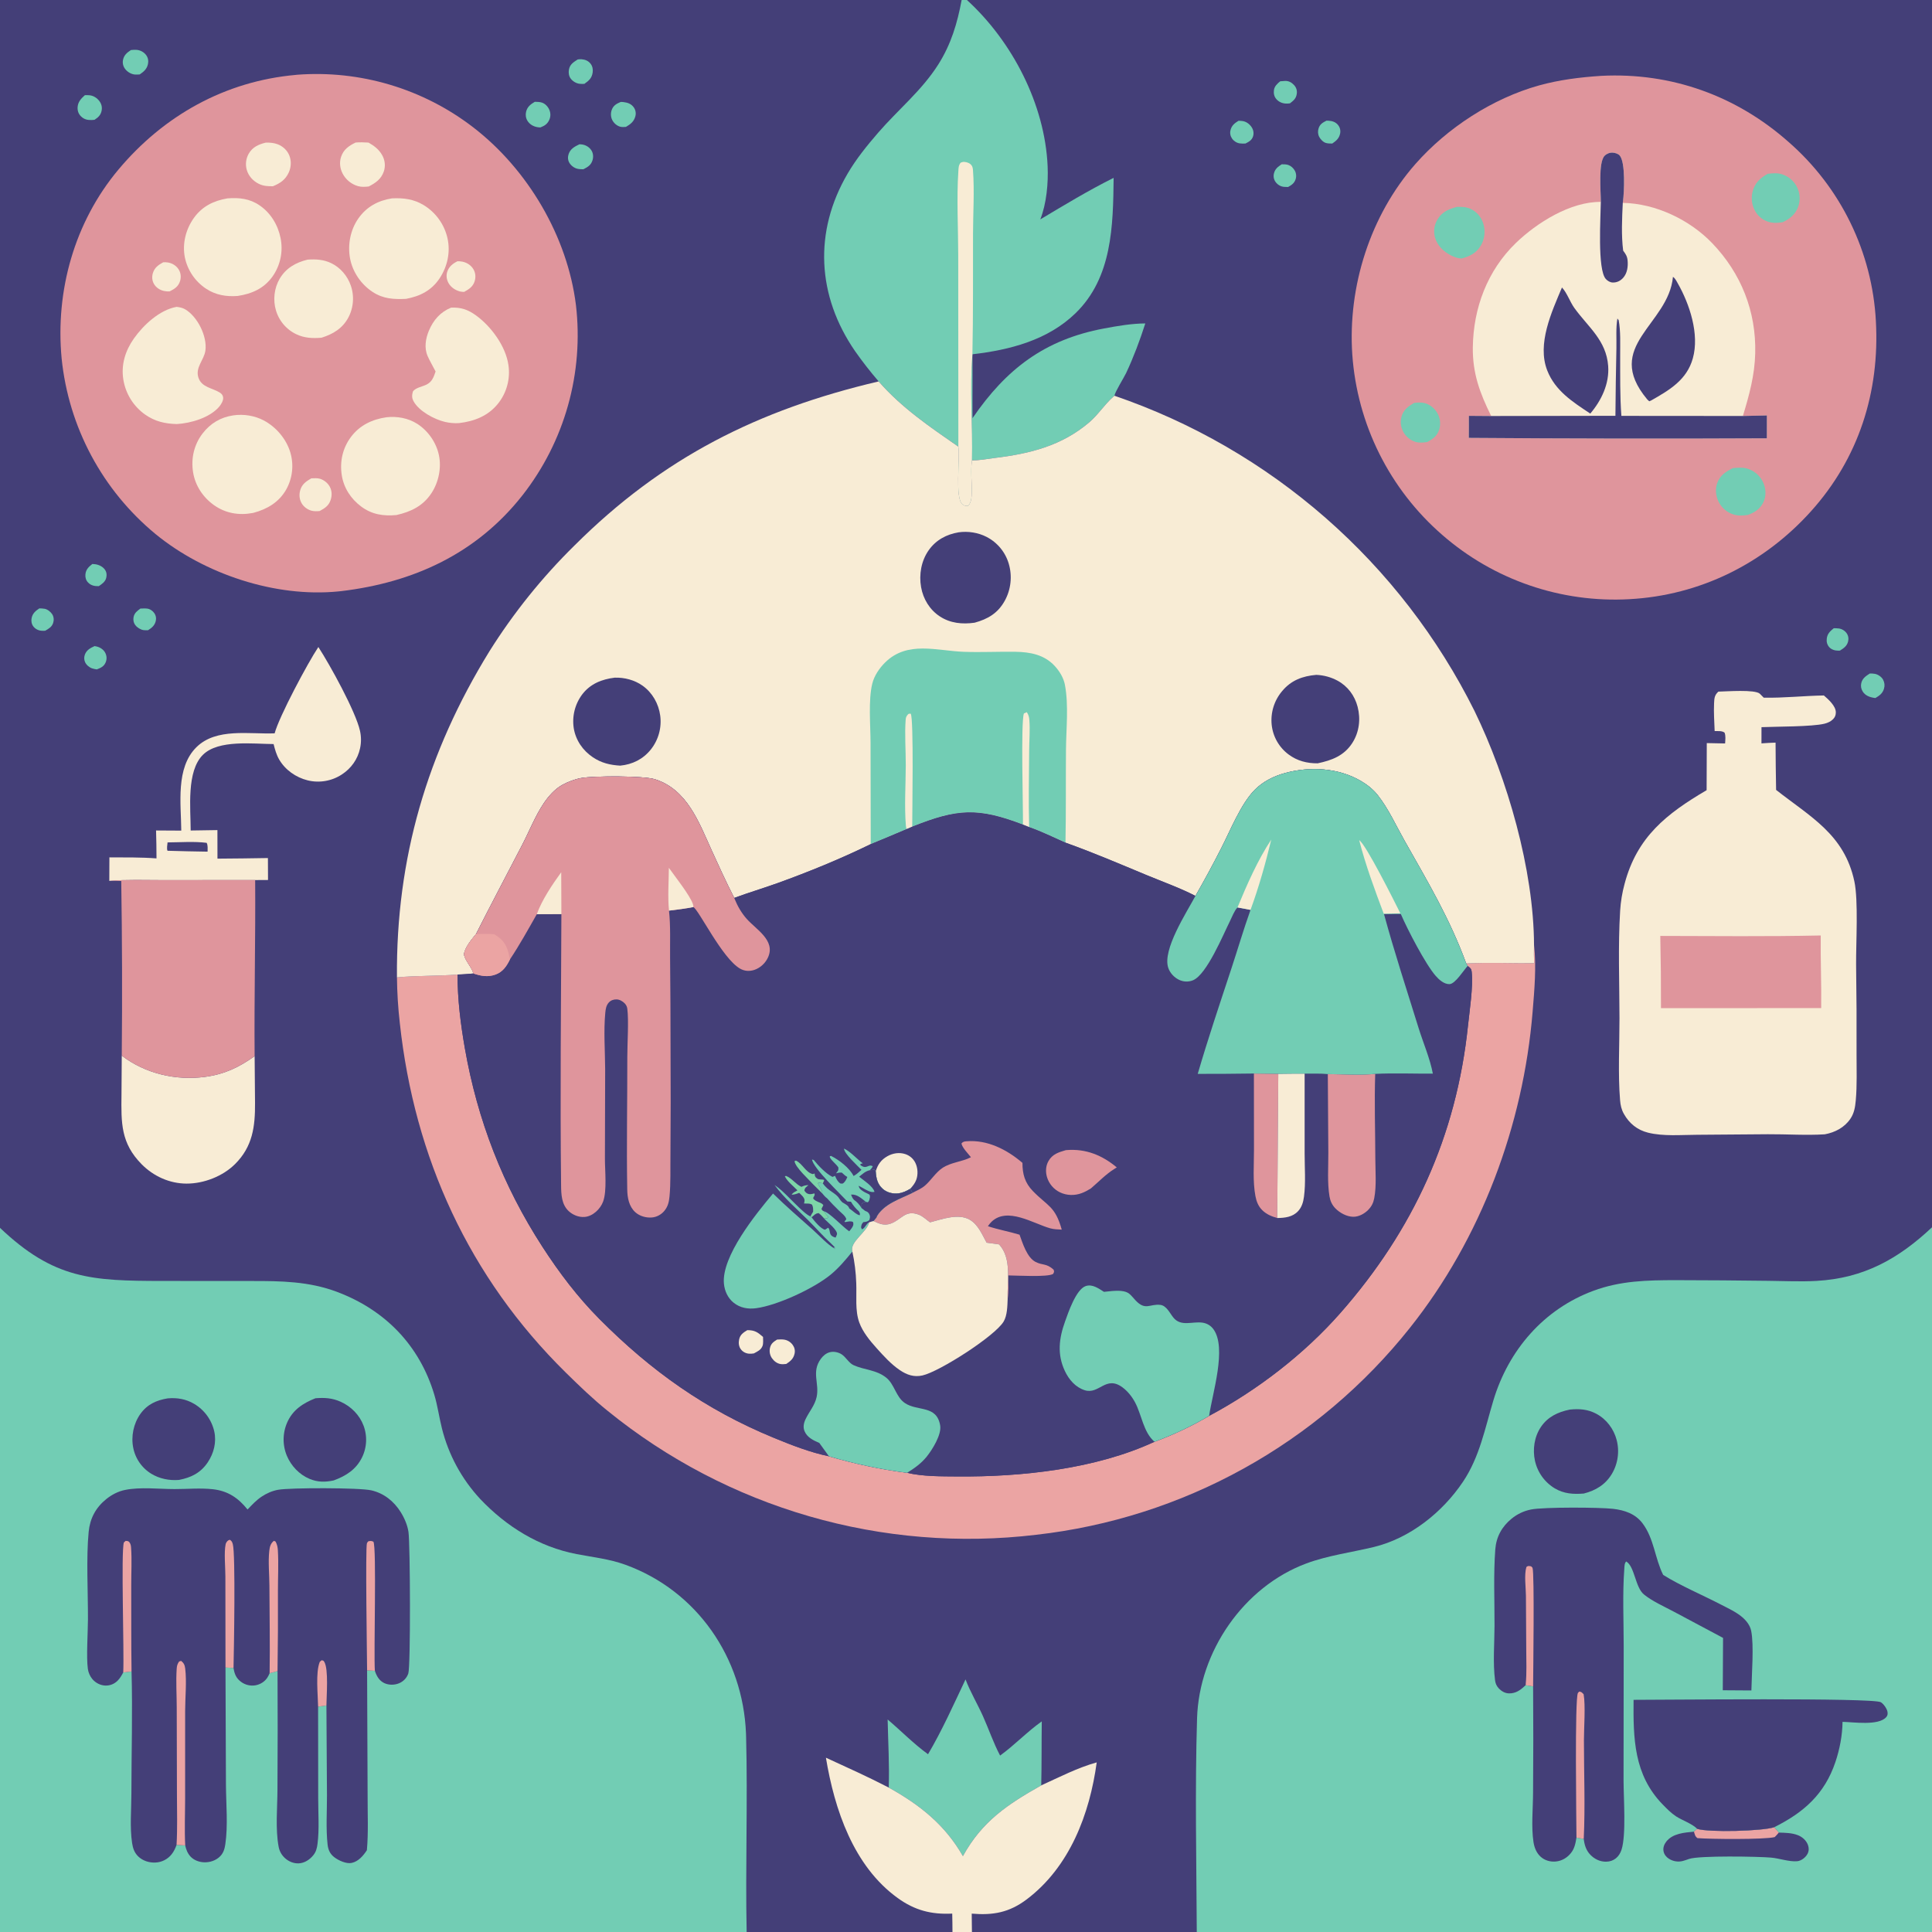 <?xml version="1.0" encoding="utf-8"?>
<!-- Generator: Adobe Illustrator 27.5.0, SVG Export Plug-In . SVG Version: 6.00 Build 0)  -->
<svg version="1.1" id="Layer_1" xmlns="http://www.w3.org/2000/svg" xmlns:xlink="http://www.w3.org/1999/xlink" x="0px" y="0px"
	 viewBox="0 0 1024 1024" style="enable-background:new 0 0 1024 1024;" xml:space="preserve">
<rect x="0" y="0" width="1024" height="1024" fill="#808080" stroke="none"/>
<path style="fill:#443F78;" d="M0,0h509.696h2.798H1024v650.495V1024H634.316H515.142h-10.316H395.742H0V650.786V0z"/>
<path style="fill:#72CDB4;" d="M48.949,298.921c0.543,0.039,1.088,0.067,1.627,0.144c2.052,0.292,4.247,1.435,5.305,3.285
	c0.697,1.219,0.739,2.52,0.434,3.856c-0.492,2.154-2.251,3.307-3.949,4.468c-2.177,0.052-4.105-0.289-5.679-1.923
	c-1.115-1.157-1.569-2.689-1.419-4.282C45.516,301.841,46.965,300.469,48.949,298.921z"/>
<path style="fill:#72CDB4;" d="M971.93,332.969c0.886,0.014,1.78,0.014,2.661,0.129c1.611,0.211,3.186,1.15,4.135,2.477
	c0.923,1.291,1.188,2.835,0.812,4.382c-0.6,2.468-2.289,3.584-4.327,4.874c-0.283,0.01-0.567,0.024-0.85,0.029
	c-1.725,0.026-3.719-0.542-4.874-1.911c-1.121-1.329-1.469-2.806-1.261-4.503C968.544,335.863,970.01,334.548,971.93,332.969z"/>
<path style="fill:#72CDB4;" d="M74.418,322.551c1.187-0.037,2.429-0.119,3.609,0.021c1.481,0.177,2.953,1.227,3.781,2.433
	c0.813,1.185,1.08,2.513,0.79,3.937c-0.51,2.499-2.084,3.805-4.147,5.097c-0.806,0.02-1.651,0.05-2.449-0.079
	c-1.59-0.256-3.342-1.377-4.299-2.661c-0.913-1.226-1.208-2.784-0.896-4.272C71.267,324.834,72.73,323.804,74.418,322.551z"/>
<path style="fill:#72CDB4;" d="M50.116,342.446c0.314,0.058,0.629,0.109,0.942,0.173c1.852,0.381,3.773,1.592,4.679,3.302
	c0.86,1.623,0.986,3.392,0.289,5.098c-0.913,2.234-2.57,2.937-4.699,3.782c-0.825-0.136-1.681-0.27-2.474-0.538
	c-1.552-0.523-3.053-1.79-3.746-3.282c-0.61-1.31-0.611-2.784-0.087-4.123C45.953,344.472,47.913,343.466,50.116,342.446z"/>
<path style="fill:#72CDB4;" d="M20.854,322.454c0.946,0.029,1.942,0.038,2.872,0.225c1.517,0.304,3.188,1.646,3.985,2.943
	c0.835,1.359,0.954,3.074,0.451,4.578c-0.726,2.174-2.379,3.041-4.239,4.117c-0.664,0.021-1.333,0.037-1.996-0.014
	c-1.694-0.13-3.328-1.001-4.332-2.386c-0.915-1.262-1.146-2.918-0.818-4.421C17.304,325.082,18.881,323.751,20.854,322.454z"/>
<path style="fill:#72CDB4;" d="M703.074,63.954c0.361,0.003,0.721,0.013,1.081,0.031c1.983,0.107,3.805,0.696,5.074,2.311
	c1.002,1.274,1.385,2.859,1.068,4.449c-0.516,2.585-2.085,3.914-4.17,5.332c-1.114,0.011-2.249,0.004-3.332-0.288
	c-1.439-0.388-2.922-1.949-3.583-3.233c-0.742-1.439-0.825-3.07-0.314-4.599C699.631,65.765,701.106,64.948,703.074,63.954z"/>
<path style="fill:#72CDB4;" d="M679.355,87.081c1.033-0.008,2.437-0.001,3.42,0.34c1.475,0.511,2.752,1.668,3.505,3.031
	c0.093,0.171,0.178,0.347,0.253,0.526c0.075,0.18,0.142,0.363,0.199,0.549c0.057,0.186,0.105,0.375,0.142,0.566
	c0.038,0.191,0.066,0.384,0.085,0.578c0.018,0.194,0.026,0.388,0.025,0.583c-0.001,0.195-0.012,0.389-0.033,0.583
	c-0.021,0.194-0.052,0.386-0.092,0.577c-0.041,0.191-0.091,0.379-0.15,0.564c-0.671,2.135-2.137,3.109-4.011,4.14
	c-0.722-0.007-1.446-0.015-2.165-0.08c-1.786-0.162-3.387-1.131-4.442-2.584c-0.116-0.157-0.223-0.319-0.321-0.487
	c-0.098-0.168-0.187-0.341-0.266-0.519c-0.079-0.178-0.148-0.36-0.207-0.545c-0.059-0.186-0.109-0.374-0.148-0.564
	c-0.039-0.191-0.067-0.383-0.084-0.577c-0.018-0.194-0.025-0.388-0.022-0.583c0.003-0.195,0.017-0.389,0.042-0.582
	c0.025-0.193,0.06-0.384,0.105-0.574C675.757,89.561,677.307,88.359,679.355,87.081z"/>
<path style="fill:#72CDB4;" d="M656.426,64.02c0.654,0.019,1.3,0.03,1.951,0.108c2.061,0.25,3.728,1.446,4.917,3.129
	c1.016,1.439,1.388,3.252,0.867,4.96c-0.652,2.134-2.203,2.911-4.046,3.852c-1.001,0.047-2.046,0.067-3.042-0.077
	c-1.582-0.228-3.127-1.213-4.037-2.524c-0.92-1.325-1.23-2.861-0.848-4.446C652.794,66.513,654.329,65.332,656.426,64.02z"/>
<path style="fill:#72CDB4;" d="M678.544,43.083l0.208-0.017c0.81-0.074,1.62-0.153,2.434-0.173c1.902-0.047,3.416,0.818,4.694,2.196
	c1.134,1.223,1.66,2.786,1.465,4.443c-0.31,2.631-1.666,3.723-3.649,5.247c-0.668,0.076-1.27,0.135-1.939,0.121
	c-2.038-0.041-3.938-0.834-5.286-2.397c-1.155-1.338-1.489-3.003-1.258-4.726C675.493,45.688,676.999,44.327,678.544,43.083z"/>
<path style="fill:#72CDB4;" d="M991.031,356.974c0.936-0.016,1.787,0.009,2.714,0.18c1.651,0.305,3.553,1.605,4.339,3.111
	c0.792,1.521,0.96,3.089,0.473,4.742c-0.748,2.539-2.37,3.663-4.55,4.963c-0.255-0.031-0.509-0.065-0.764-0.101
	c-2.328-0.347-4.681-1.25-5.978-3.37c-0.83-1.356-1.11-2.803-0.769-4.352C987.068,359.546,988.918,358.337,991.031,356.974z"/>
<path style="fill:#72CDB4;" d="M306.21,31.503c0.697-0.086,1.372-0.147,2.075-0.093c1.897,0.147,3.564,0.849,4.753,2.384
	c1.033,1.333,1.325,3.044,1.082,4.684c-0.437,2.951-2.059,4.353-4.408,5.974c-0.855,0.03-1.703,0.061-2.554-0.044
	c-1.766-0.219-3.565-1.288-4.639-2.704c-1.034-1.361-1.268-3.111-0.981-4.766C302.035,34.071,303.945,32.998,306.21,31.503z"/>
<path style="fill:#72CDB4;" d="M44.986,50.451c0.86-0.034,1.726-0.044,2.583,0.056c2.054,0.24,3.91,1.458,5.132,3.109
	c1.15,1.553,1.553,3.362,1.115,5.245c-0.535,2.298-1.832,3.401-3.737,4.643c-0.494,0.043-0.988,0.09-1.484,0.11
	c-2.222,0.088-4.026-0.339-5.658-1.932c-1.353-1.321-1.929-3.013-1.804-4.878C41.323,53.988,42.985,52.235,44.986,50.451z"/>
<path style="fill:#72CDB4;" d="M307.085,76.487c0.564,0.011,0.837,0.001,1.433,0.089c2.021,0.297,3.898,1.434,4.98,3.196
	c0.971,1.58,1.075,3.521,0.51,5.26c-0.832,2.564-2.543,3.527-4.834,4.692c-1.068-0.036-2.207-0.037-3.245-0.304
	c-1.715-0.441-3.34-1.685-4.21-3.227c-0.81-1.436-0.854-3.089-0.311-4.62C302.383,78.823,304.613,77.689,307.085,76.487z"/>
<path style="fill:#72CDB4;" d="M328.985,54.028c0.715,0.011,0.712-0.003,1.529,0.087c2.192,0.24,4.13,0.97,5.43,2.836
	c0.115,0.166,0.221,0.338,0.318,0.516s0.183,0.36,0.26,0.547c0.077,0.187,0.144,0.378,0.201,0.572
	c0.057,0.194,0.103,0.391,0.138,0.59c0.035,0.199,0.06,0.4,0.074,0.601c0.013,0.202,0.016,0.404,0.009,0.606
	c-0.008,0.202-0.027,0.403-0.057,0.603c-0.029,0.2-0.069,0.398-0.12,0.594c-0.719,2.833-2.599,4.266-5.003,5.68
	c-0.992,0.064-2.068,0.163-3.037-0.1c-1.807-0.49-3.418-1.92-4.24-3.582c-0.813-1.644-0.883-3.622-0.251-5.339
	C325.122,55.83,326.771,54.998,328.985,54.028z"/>
<path style="fill:#72CDB4;" d="M283.464,53.956c1.242,0.043,2.632,0.019,3.812,0.437c1.763,0.625,3.123,2.088,3.865,3.775
	c0.76,1.728,0.759,3.625-0.011,5.346c-1.001,2.236-2.482,3.162-4.69,4.017c-0.672-0.014-0.697,0.002-1.456-0.108
	c-2.18-0.317-4.176-1.449-5.372-3.324c-0.92-1.442-1.167-3.169-0.78-4.828C279.448,56.632,281.234,55.251,283.464,53.956z"/>
<path style="fill:#72CDB4;" d="M69.418,26.513c1.067-0.091,2.133-0.182,3.203-0.068c1.915,0.204,3.773,1.264,4.899,2.835
	c0.99,1.38,1.261,3.079,0.894,4.724c-0.584,2.616-2.241,4.009-4.366,5.448c-0.981,0.056-2.029,0.147-3.006-0.008
	c-1.854-0.293-3.735-1.518-4.825-3.039c-0.121-0.165-0.233-0.336-0.336-0.514c-0.103-0.177-0.197-0.359-0.281-0.546
	c-0.084-0.187-0.158-0.377-0.222-0.572c-0.064-0.194-0.118-0.392-0.162-0.592c-0.044-0.2-0.077-0.402-0.099-0.605
	s-0.035-0.408-0.036-0.612c-0.001-0.205,0.008-0.409,0.028-0.613c0.02-0.204,0.05-0.406,0.091-0.607
	C65.715,29.192,67.34,27.875,69.418,26.513z"/>
<path style="fill:#F8ECD5;" d="M64.536,559.519c12.505,9.566,28.684,13.31,44.212,11.237c10.167-1.358,17.934-5.047,26.213-10.966
	l0.211,24.824c0.082,12.495-1.269,23.087-10.565,32.349c-6.535,6.511-16.593,10.409-25.789,10.374
	c-8.966-0.034-17.467-3.913-23.736-10.252c-11.074-11.197-10.871-21.917-10.693-36.699L64.536,559.519z"/>
<path style="fill:#72CDB4;" d="M511.75,890.121c2.523,6.62,6.269,12.896,9.194,19.375c3.127,6.928,5.566,14.281,9.134,20.986
	c7.732-5.593,14.365-12.648,22.082-18.115c-0.148,11.31-0.016,22.615-0.285,33.926c-17.842,10.063-31.333,19.012-41.515,37.483
	c-9.555-16.68-22.788-27.129-39.321-36.339c0.418-11.976-0.315-24.091-0.571-36.075c7.244,6.144,13.67,12.8,21.408,18.418
	C499.285,917.256,505.52,903.286,511.75,890.121z"/>
<path style="fill:#72CDB4;" d="M515.462,221.628c17.846-26.079,38.222-41.626,69.664-47.525c7.123-1.336,14.655-2.64,21.906-2.673
	c-2.79,8.742-6.254,18.008-10.17,26.305c-1.153,2.443-5.877,9.935-6.182,12.014l-0.637,0.551
	c-4.625,4.088-7.976,9.513-12.752,13.572c-14.549,12.367-31.238,16.552-49.803,18.82c-3.948,0.482-8.378,1.397-12.34,1.281
	c0.436-18.588-1.263-37.696,0.246-56.193C515.563,199.064,515.359,210.346,515.462,221.628z"/>
<path style="fill:#F8ECD5;" d="M168.738,342.936c6.192,9.527,19.776,34.184,22.057,44.382c0.171,0.757,0.302,1.522,0.391,2.294
	c0.089,0.771,0.135,1.545,0.14,2.322c0.005,0.777-0.032,1.552-0.111,2.325c-0.079,0.773-0.2,1.539-0.362,2.298
	c-1.215,5.813-4.727,10.736-9.702,13.946c-0.33,0.216-0.666,0.423-1.007,0.622c-0.341,0.199-0.686,0.388-1.037,0.569
	c-0.351,0.181-0.706,0.353-1.065,0.516c-0.36,0.163-0.724,0.316-1.091,0.46c-0.367,0.144-0.738,0.279-1.112,0.404
	c-0.374,0.125-0.751,0.24-1.132,0.346c-0.38,0.105-0.763,0.201-1.148,0.287c-0.385,0.086-0.772,0.162-1.161,0.228
	c-0.389,0.067-0.779,0.123-1.171,0.169s-0.785,0.082-1.178,0.108c-0.394,0.026-0.788,0.042-1.183,0.047
	c-0.395,0.006-0.789,0.002-1.183-0.013c-0.395-0.015-0.788-0.039-1.181-0.074c-0.393-0.035-0.785-0.079-1.176-0.134
	c-0.391-0.055-0.78-0.12-1.167-0.195c-0.387-0.075-0.773-0.159-1.156-0.254c-6.185-1.549-11.833-5.509-15.051-11.053
	c-1.475-2.541-2.226-5.341-2.947-8.166c-10.877-0.059-29.198-2.451-37.43,5.673c-8.857,8.741-6.511,28.464-6.514,40.142
	l14.173-0.219l0.025,15.131c8.913-0.055,17.826-0.161,26.739-0.318l0.054,11.63l-6.808,0.039l-49.261,0.032
	c-9.273,0.003-18.815-0.372-28.053,0.404l0.052-12.463c8.296,0.036,16.687-0.084,24.965,0.543
	c-0.053-4.931-0.045-9.871-0.234-14.799l13.363,0.076c-0.112-14.199-3.085-33.239,8.037-44.222
	c10.498-10.368,27.996-6.795,41.45-7.334C147.929,379.776,163.246,351.115,168.738,342.936z"/>
<path style="fill:#443F78;" d="M88.808,446.493c6.741-0.032,14.04-0.615,20.705,0.222c0.75,1.242,0.505,3.257,0.509,4.677
	c-7.083-0.097-14.164-0.255-21.244-0.472C88.278,449.759,88.698,447.785,88.808,446.493z"/>
<path style="fill:#F8ECD5;" d="M437.753,931.618c11.16,5.134,22.376,10.167,33.286,15.819c16.533,9.21,29.766,19.659,39.321,36.339
	c10.182-18.471,23.673-27.42,41.515-37.483c9.502-4.331,19.335-9.399,29.403-12.19c-3.71,27.361-14.325,55.429-37.107,72.607
	c-9.279,6.99-17.816,8.51-29.139,7.56l0.11,9.73h-10.316c0.027-3.25-0.077-6.5-0.129-9.75c-11.09,0.54-19.863-1.72-28.923-8.27
	C452.341,989.052,442.286,958.984,437.753,931.618z"/>
<path style="fill:#DF959C;" d="M57.93,466.884c9.238-0.776,18.78-0.401,28.053-0.404l49.261-0.032
	c0.225,31.107-0.556,62.229-0.283,93.342c-8.279,5.919-16.046,9.608-26.213,10.966c-15.527,2.073-31.706-1.671-44.212-11.237
	c0.298-30.855,0.207-61.709-0.271-92.562C62.153,466.976,60.042,466.951,57.93,466.884z"/>
<path style="fill:#72CDB4;" d="M509.696,0h2.798c24.057,21.97,41.308,55.302,42.77,88.042c0.4,8.97-0.567,19.84-3.892,28.248
	c12.784-7.64,25.536-15.371,38.876-22.016c-0.294,25.366-0.685,52.835-20.239,71.783c-14.712,14.256-34.815,19.437-54.615,21.723
	c-1.509,18.497,0.19,37.605-0.246,56.193c-0.787,5.547-0.004,11.303-0.114,16.895c-0.046,2.319-0.167,5.502-1.919,7.22
	c-1.252-0.001-1.994,0.066-3.025-0.812c-3.978-3.386-1.253-23.76-2.051-29.901c-0.028-0.214-0.06-0.428-0.09-0.642
	c-15.033-10.409-30.135-20.659-42.245-34.574c-4.435-5.136-8.602-10.481-12.501-16.035c-20.194-29.314-22.006-63.317-3.916-94.167
	c4.558-7.771,10.271-14.826,16.155-21.626c10.619-12.272,23.092-22.298,31.887-36.189C504.097,23.451,507.4,12.319,509.696,0z"/>
<path style="fill:#F8ECD5;" d="M507.949,236.733l-0.066-101.079c-0.012-14.253-0.89-30.953,0.068-44.936
	c0.123-1.798,0.068-3.044,1.202-4.498c0.658-0.257,1.227-0.461,1.948-0.412c1.417,0.096,3.002,0.661,3.859,1.857
	c0.519,0.724,0.67,1.581,0.735,2.446c0.833,11.13,0.047,22.907,0.022,34.087c-0.046,21.182,0.13,42.406-0.323,63.582
	c-1.509,18.497,0.19,37.605-0.246,56.193c-0.787,5.547-0.004,11.303-0.114,16.895c-0.046,2.319-0.167,5.502-1.919,7.22
	c-1.252-0.001-1.994,0.066-3.025-0.812c-3.978-3.386-1.253-23.76-2.051-29.901C508.011,237.161,507.979,236.947,507.949,236.733z"/>
<path style="fill:#F8ECD5;" d="M910.777,366.574c4.265-0.084,19.379-1.247,21.957,1.107c0.498,0.454,0.992,1.007,1.476,1.49
	l0.603,0.608c10.599,0.223,21.264-1.003,31.875-1.166c2.353,2.035,6.353,5.551,6.341,8.986c-0.005,1.44-0.432,2.521-1.428,3.549
	c-1.22,1.26-2.916,2.019-4.598,2.431c-6.646,1.63-25.322,1.491-33.376,1.835l-0.017,8.589c2.483-0.224,4.989-0.281,7.479-0.393
	c0.033,8.353,0.127,16.706,0.283,25.058c18.157,14.304,36.145,23.537,41.472,48.432c2.188,10.223,0.848,32.619,0.93,44.111
	c0.231,15.796,0.311,31.593,0.238,47.39c-0.018,8.174,0.319,16.552-0.42,24.693c-0.317,3.496-0.825,6.69-2.838,9.667
	c-3.148,4.657-8.167,7.258-13.581,8.253c-9.946,0.633-20.179-0.116-30.17-0.044l-37.483,0.293
	c-8.377,0.029-17.881,0.907-26.033-1.125c-5.65-1.409-9.913-4.836-12.786-9.938c-1.327-2.357-1.809-4.606-2.031-7.28
	c-1.146-13.803-0.291-29.515-0.31-43.512c-0.025-18.841-0.8-38.138,0.35-56.92c0.148-2.407,0.419-4.799,0.812-7.178
	s0.907-4.731,1.542-7.057c6.572-24.866,22.197-37.126,43.478-49.64l0.087-24.958l9.709,0.199c0.097-1.895,0.426-3.952-0.287-5.747
	c-1.349-1.041-3.588-0.78-5.252-0.809c-0.171-4.857-0.543-9.84-0.311-14.692C908.616,370.131,908.694,368.449,910.777,366.574z"/>
<path style="fill:#DF959C;" d="M879.986,496.063c28.318,0.049,56.734,0.37,85.041-0.243c-0.155,12.831,0.415,25.672,0.239,38.488
	l-84.914,0.04C880.389,521.585,880.267,508.823,879.986,496.063z"/>
<path style="fill:#EBA4A3;" d="M813.077,500.922c1.304,11.495,0.182,23.839-0.76,35.325
	c-4.939,60.231-27.325,120.169-65.053,167.557c-1.507,1.895-3.037,3.771-4.59,5.628c-1.553,1.857-3.129,3.695-4.728,5.514
	c-1.598,1.818-3.218,3.616-4.861,5.395c-1.643,1.779-3.307,3.537-4.993,5.275c-1.686,1.737-3.393,3.454-5.121,5.15
	c-1.728,1.696-3.477,3.37-5.246,5.023c-1.769,1.653-3.558,3.283-5.367,4.892c-1.809,1.609-3.638,3.195-5.487,4.759
	c-1.848,1.564-3.715,3.105-5.601,4.622c-1.887,1.518-3.791,3.013-5.714,4.484c-1.923,1.471-3.863,2.919-5.822,4.342
	c-1.959,1.423-3.934,2.822-5.927,4.197c-1.993,1.375-4.003,2.725-6.029,4.05c-2.026,1.325-4.068,2.626-6.126,3.901
	c-2.058,1.275-4.131,2.525-6.22,3.749c-2.089,1.224-4.193,2.422-6.311,3.595c-2.118,1.172-4.25,2.318-6.397,3.438
	c-2.147,1.12-4.307,2.214-6.48,3.281c-2.173,1.067-4.359,2.107-6.558,3.12c-2.199,1.013-4.41,1.999-6.633,2.958
	c-2.223,0.959-4.458,1.89-6.704,2.794s-4.503,1.78-6.77,2.628c-2.268,0.849-4.546,1.669-6.833,2.462
	c-2.288,0.792-4.585,1.556-6.892,2.292c-2.307,0.736-4.622,1.443-6.946,2.122c-2.323,0.679-4.655,1.33-6.995,1.951
	c-2.34,0.622-4.687,1.215-7.042,1.779c-2.355,0.564-4.716,1.099-7.083,1.604c-2.368,0.506-4.742,0.983-7.121,1.431
	c-2.379,0.447-4.764,0.865-7.153,1.254c-2.39,0.389-4.784,0.749-7.182,1.079c-2.399,0.33-4.801,0.63-7.207,0.901
	c-2.511,0.3-5.026,0.568-7.543,0.805c-2.518,0.237-5.039,0.442-7.562,0.616c-2.523,0.174-5.047,0.316-7.574,0.426
	c-2.527,0.111-5.054,0.19-7.582,0.237c-2.529,0.047-5.057,0.063-7.586,0.047c-2.529-0.015-5.058-0.063-7.585-0.142
	c-2.528-0.079-5.054-0.19-7.579-0.333c-2.525-0.142-5.048-0.316-7.568-0.522c-2.521-0.205-5.038-0.442-7.553-0.711
	c-2.515-0.269-5.026-0.569-7.533-0.9c-2.507-0.331-5.01-0.694-7.508-1.088c-2.498-0.394-4.991-0.819-7.478-1.276
	c-2.487-0.457-4.969-0.944-7.444-1.463c-2.475-0.518-4.944-1.067-7.405-1.648c-2.461-0.58-4.915-1.191-7.361-1.833
	c-2.447-0.642-4.885-1.314-7.314-2.017c-2.429-0.703-4.849-1.436-7.26-2.199c-2.411-0.763-4.812-1.557-7.203-2.38
	c-2.391-0.823-4.772-1.676-7.142-2.559c-2.369-0.883-4.728-1.796-7.075-2.738c-2.347-0.942-4.681-1.913-7.004-2.913
	c-2.323-1.001-4.632-2.03-6.929-3.088c-2.297-1.059-4.581-2.146-6.85-3.261c-2.27-1.115-4.525-2.259-6.766-3.431
	c-2.241-1.171-4.468-2.371-6.679-3.599c-2.211-1.227-4.406-2.482-6.586-3.765c-2.179-1.282-4.342-2.591-6.489-3.928
	c-2.147-1.337-4.277-2.7-6.39-4.09s-4.208-2.806-6.285-4.248c-2.077-1.443-4.136-2.911-6.177-4.405
	c-2.04-1.493-4.061-3.012-6.064-4.557c-2.003-1.545-3.986-3.114-5.949-4.708c-7.815-6.273-15.05-13.258-22.189-20.282
	c-51.269-50.44-80.289-114.016-87.996-185.267c-0.923-8.046-1.428-16.118-1.515-24.217c10.624-1.039,21.436-0.63,32.122-1.523
	c-0.042,13.118,1.63,26.349,3.893,39.254c6.657,37.946,20.165,72.753,41.085,105.063c8.926,13.787,18.66,26.646,30.259,38.319
	c27.338,27.511,56.246,48.044,92.267,62.876c9.444,3.888,19.308,7.757,29.336,9.838c13.365,3.941,27.577,6.993,41.404,8.756
	c8.363,1.992,18.098,1.867,26.692,1.938c34.043,0.28,73.282-3.937,104.454-18.399c9.777-3.587,19.992-8.405,28.958-13.721
	c25.567-13.617,50.37-32.71,69.543-54.504c38.614-43.895,61.524-93.804,67.637-152.221c0.85-8.122,2.808-20.615,1.988-28.495
	c-0.198-1.907-0.741-2.16-2.155-3.244l-0.775-1.327c11.923-0.571,24.063-0.067,36.012-0.148
	C812.992,507.29,812.963,504.131,813.077,500.922z"/>
<path style="fill:#DF959C;" d="M156.715,39.706c0.187-0.025,0.373-0.06,0.561-0.076c1.038-0.08,2.077-0.148,3.116-0.205
	c1.04-0.056,2.08-0.101,3.121-0.133c1.041-0.032,2.081-0.053,3.122-0.062c1.041-0.008,2.082-0.005,3.123,0.01
	c1.041,0.015,2.082,0.043,3.123,0.082c1.04,0.039,2.08,0.09,3.119,0.153c1.039,0.063,2.078,0.138,3.115,0.225
	c1.037,0.087,2.074,0.186,3.109,0.296c1.035,0.111,2.069,0.233,3.102,0.368c1.032,0.134,2.063,0.281,3.092,0.439
	c1.029,0.158,2.056,0.328,3.081,0.509c1.025,0.182,2.048,0.375,3.069,0.58c1.021,0.205,2.039,0.422,3.055,0.65
	c1.015,0.228,2.028,0.468,3.039,0.72c1.01,0.252,2.017,0.515,3.021,0.79c1.005,0.275,2.006,0.561,3.003,0.859
	c0.998,0.298,1.992,0.607,2.982,0.927c0.991,0.32,1.978,0.652,2.961,0.995c0.983,0.343,1.961,0.698,2.936,1.063
	c0.975,0.366,1.946,0.742,2.912,1.13c0.966,0.388,1.928,0.787,2.885,1.197c0.957,0.41,1.909,0.831,2.856,1.263
	c0.947,0.432,1.89,0.874,2.827,1.328c0.937,0.453,1.869,0.917,2.796,1.392c0.927,0.475,1.848,0.96,2.763,1.456
	c0.915,0.496,1.825,1.002,2.729,1.519c0.903,0.517,1.801,1.044,2.693,1.581c0.891,0.537,1.777,1.085,2.656,1.643
	c0.879,0.558,1.752,1.125,2.618,1.703c0.866,0.578,1.725,1.165,2.578,1.763c0.853,0.597,1.698,1.204,2.537,1.821
	c0.839,0.617,1.67,1.243,2.495,1.879c28.841,22.238,49.838,57.785,54.345,94.099c0.13,1.111,0.246,2.224,0.349,3.338
	c0.103,1.114,0.192,2.229,0.268,3.345c0.075,1.117,0.137,2.234,0.186,3.351c0.049,1.118,0.083,2.236,0.104,3.355
	c0.021,1.119,0.029,2.237,0.023,3.356c-0.007,1.119-0.027,2.237-0.06,3.356c-0.033,1.118-0.08,2.236-0.141,3.353
	c-0.061,1.117-0.135,2.234-0.223,3.349c-0.088,1.115-0.189,2.229-0.304,3.342c-0.115,1.113-0.244,2.224-0.386,3.334
	c-0.142,1.11-0.298,2.218-0.467,3.323c-0.169,1.106-0.352,2.21-0.548,3.312c-0.196,1.101-0.406,2.2-0.629,3.296
	c-0.223,1.097-0.459,2.19-0.709,3.281c-0.249,1.091-0.512,2.178-0.788,3.262s-0.565,2.165-0.868,3.242
	c-0.303,1.077-0.618,2.151-0.947,3.22c-0.329,1.069-0.67,2.135-1.025,3.196c-0.354,1.061-0.721,2.117-1.102,3.17
	c-0.381,1.052-0.774,2.099-1.18,3.142c-0.405,1.043-0.824,2.08-1.255,3.112c-0.431,1.033-0.875,2.06-1.332,3.081
	c-0.456,1.021-0.925,2.037-1.406,3.047c-0.481,1.011-0.974,2.015-1.479,3.013c-0.506,0.998-1.024,1.99-1.553,2.975
	c-0.53,0.985-1.072,1.964-1.625,2.937c-0.554,0.972-1.119,1.937-1.696,2.896c-0.577,0.958-1.166,1.909-1.767,2.853
	c-0.6,0.945-1.212,1.881-1.835,2.81c-0.623,0.929-1.258,1.851-1.903,2.765c-0.646,0.913-1.303,1.819-1.97,2.717
	c-0.668,0.897-1.347,1.787-2.036,2.668c-24.362,30.99-57.711,46.237-96.051,50.839l-1.512,0.158
	c-33.482,3.337-71.08-9.209-96.923-30.374c-0.87-0.718-1.732-1.446-2.585-2.185c-0.853-0.739-1.696-1.488-2.531-2.247
	c-0.835-0.759-1.66-1.529-2.475-2.308c-0.816-0.779-1.622-1.569-2.418-2.368c-0.797-0.799-1.583-1.608-2.36-2.426
	s-1.544-1.646-2.3-2.483c-0.757-0.837-1.503-1.683-2.239-2.538c-0.736-0.855-1.462-1.719-2.176-2.592
	c-0.715-0.873-1.419-1.754-2.112-2.644c-0.694-0.89-1.376-1.788-2.048-2.695c-0.672-0.907-1.332-1.822-1.981-2.745
	c-0.649-0.923-1.287-1.853-1.914-2.791c-0.626-0.939-1.242-1.884-1.845-2.837c-0.604-0.953-1.195-1.914-1.775-2.882
	c-0.58-0.968-1.148-1.943-1.705-2.924c-0.556-0.981-1.101-1.97-1.633-2.965c-0.532-0.995-1.052-1.996-1.56-3.003
	c-0.508-1.007-1.003-2.021-1.486-3.041c-0.483-1.019-0.954-2.045-1.412-3.076c-0.458-1.031-0.904-2.067-1.337-3.109
	c-0.433-1.042-0.853-2.089-1.26-3.141c-0.407-1.053-0.802-2.11-1.183-3.171c-0.382-1.062-0.75-2.128-1.106-3.199
	c-0.355-1.071-0.698-2.146-1.027-3.225c-0.329-1.079-0.646-2.162-0.948-3.249c-0.303-1.087-0.593-2.177-0.869-3.271
	c-0.276-1.094-0.539-2.191-0.789-3.291c-0.25-1.101-0.486-2.204-0.709-3.31c-0.223-1.106-0.432-2.215-0.628-3.326
	c-0.196-1.111-0.378-2.224-0.547-3.34c-0.168-1.115-0.323-2.233-0.465-3.352c-0.141-1.119-0.269-2.24-0.383-3.363
	c-3.393-35.899,6.819-72.286,30.058-100.051C86.727,61.257,119.222,43.061,156.715,39.706z"/>
<path style="fill:#F8ECD5;" d="M86.506,139.007c0.875-0.033,1.725-0.015,2.59,0.13c2.227,0.372,4.345,1.703,5.567,3.619
	c1.192,1.868,1.417,4.088,0.779,6.197c-0.892,2.944-2.954,4.193-5.56,5.509c-1.033,0.036-2.034-0.027-3.043-0.256
	c-2.138-0.485-4.167-1.814-5.258-3.743c-0.981-1.734-1.128-3.766-0.565-5.666C81.9,141.809,83.916,140.467,86.506,139.007z"/>
<path style="fill:#F8ECD5;" d="M242.476,138.466c0.889,0.017,1.745,0.038,2.619,0.22c2.416,0.503,4.558,1.873,5.825,4.024
	c1.134,1.926,1.31,4.171,0.668,6.296c-0.89,2.945-3.019,4.288-5.577,5.703c-0.787-0.022-1.526-0.05-2.292-0.251
	c-2.375-0.621-4.702-2.173-5.938-4.324c-1.063-1.852-1.4-4.025-0.74-6.079C237.922,141.316,239.986,139.681,242.476,138.466z"/>
<path style="fill:#F8ECD5;" d="M165.014,253.523c1.504-0.042,3.205-0.2,4.657,0.256c2.111,0.663,4.115,2.278,5.144,4.239
	c1.139,2.17,1.197,4.61,0.448,6.918c-1.011,3.117-3.057,4.4-5.816,5.911c-1.355,0.152-2.949,0.185-4.275-0.148
	c-2.126-0.534-4.195-2.057-5.294-3.956c-1.203-2.076-1.414-4.434-0.805-6.736C159.945,256.714,162.19,255.136,165.014,253.523z"/>
<path style="fill:#F8ECD5;" d="M140.943,75.576c2.109-0.027,4.229,0.128,6.216,0.888c2.803,1.072,5.157,3.245,6.235,6.071
	c1.09,2.857,0.932,6.014-0.305,8.797c-1.739,3.911-4.594,5.811-8.422,7.381c-2.706,0.019-5.059-0.068-7.525-1.294
	c-3.041-1.512-5.417-4.123-6.36-7.413c-0.101-0.356-0.183-0.717-0.248-1.082c-0.064-0.365-0.11-0.731-0.138-1.101
	c-0.028-0.369-0.038-0.739-0.029-1.109c0.009-0.37,0.036-0.739,0.082-1.107c0.045-0.367,0.109-0.732,0.191-1.093
	s0.182-0.717,0.299-1.069c0.117-0.351,0.252-0.696,0.404-1.033c0.151-0.338,0.319-0.667,0.504-0.988
	C133.906,77.886,137.138,76.492,140.943,75.576z"/>
<path style="fill:#F8ECD5;" d="M188.459,75.551c2.283-0.242,4.559-0.075,6.847,0.022c3.026,1.715,5.546,3.606,7.274,6.699
	c1.472,2.635,1.827,5.734,0.849,8.606c-1.384,4.061-4.374,6.105-8.006,7.965c-1.859,0.192-3.785,0.334-5.61-0.168
	c-0.437-0.124-0.866-0.27-1.288-0.437c-0.422-0.168-0.834-0.356-1.237-0.566c-0.403-0.209-0.795-0.439-1.174-0.688
	c-0.379-0.249-0.745-0.517-1.097-0.803c-0.353-0.286-0.69-0.59-1.011-0.911s-0.626-0.657-0.913-1.008
	c-0.287-0.352-0.556-0.717-0.806-1.096s-0.48-0.77-0.691-1.172c-1.406-2.734-1.789-5.892-0.824-8.835
	C182.058,79.241,184.902,77.272,188.459,75.551z"/>
<path style="fill:#F8ECD5;" d="M163.021,137.614c4.375-0.312,8.465-0.072,12.488,1.843c4.909,2.337,8.667,6.791,10.431,11.905
	c0.117,0.34,0.225,0.682,0.324,1.027c0.1,0.345,0.191,0.693,0.273,1.042c0.082,0.35,0.155,0.702,0.219,1.055
	c0.065,0.353,0.12,0.708,0.166,1.064c0.047,0.356,0.084,0.713,0.113,1.071c0.029,0.358,0.048,0.717,0.058,1.076
	c0.011,0.359,0.012,0.718,0.005,1.077c-0.008,0.359-0.025,0.718-0.05,1.076c-0.026,0.358-0.061,0.715-0.104,1.072
	c-0.043,0.357-0.096,0.712-0.158,1.066c-0.061,0.354-0.132,0.706-0.211,1.056c-0.079,0.351-0.167,0.699-0.264,1.044
	c-0.097,0.346-0.202,0.689-0.316,1.03c-0.114,0.341-0.236,0.678-0.367,1.013c-0.131,0.334-0.27,0.665-0.418,0.992
	c-0.147,0.328-0.303,0.652-0.467,0.971c-3.095,5.926-8.177,8.995-14.359,10.91c-4.744,0.381-9.102,0.209-13.489-1.919
	c-0.315-0.153-0.625-0.315-0.932-0.484c-0.306-0.169-0.608-0.346-0.905-0.531c-0.297-0.185-0.59-0.377-0.878-0.576
	c-0.287-0.2-0.569-0.407-0.846-0.622c-0.277-0.214-0.548-0.435-0.813-0.664c-0.265-0.228-0.525-0.463-0.778-0.704
	c-0.253-0.242-0.5-0.49-0.741-0.744c-0.241-0.255-0.474-0.515-0.701-0.781c-0.227-0.267-0.448-0.539-0.661-0.817
	c-0.213-0.277-0.418-0.56-0.617-0.849c-0.199-0.288-0.39-0.581-0.573-0.879c-0.183-0.298-0.359-0.601-0.527-0.908
	c-0.168-0.307-0.328-0.619-0.48-0.934c-0.151-0.315-0.295-0.634-0.431-0.957c-0.135-0.323-0.262-0.649-0.381-0.978
	c-0.119-0.329-0.229-0.662-0.33-0.997c-1.695-5.539-1.017-11.911,1.925-16.917C151.557,142.077,156.812,139.124,163.021,137.614z"/>
<path style="fill:#F8ECD5;" d="M120.562,105.141c6.198-0.47,11.721,0.096,17.012,3.701c5.859,3.992,9.749,10.379,11.12,17.283
	c0.09,0.438,0.169,0.878,0.237,1.32c0.068,0.443,0.124,0.886,0.169,1.331c0.045,0.445,0.079,0.891,0.101,1.338
	c0.023,0.447,0.034,0.894,0.033,1.341c-0.001,0.447-0.013,0.894-0.036,1.341c-0.023,0.447-0.058,0.892-0.104,1.337
	c-0.046,0.445-0.103,0.889-0.172,1.331s-0.149,0.882-0.24,1.32c-0.091,0.437-0.194,0.872-0.307,1.305
	c-0.114,0.433-0.239,0.862-0.374,1.289c-0.135,0.426-0.281,0.849-0.438,1.268c-0.157,0.419-0.325,0.833-0.503,1.243
	c-0.178,0.411-0.367,0.816-0.566,1.217c-0.199,0.401-0.408,0.796-0.627,1.186c-0.219,0.39-0.447,0.774-0.686,1.152
	c-0.239,0.379-0.487,0.751-0.745,1.116c-4.589,6.392-10.945,9.154-18.437,10.297c-5.972,0.46-11.633-0.455-16.724-3.803
	c-0.358-0.235-0.71-0.479-1.056-0.732c-0.346-0.253-0.686-0.514-1.019-0.783c-0.333-0.269-0.66-0.547-0.98-0.832
	c-0.319-0.285-0.632-0.578-0.938-0.878c-0.305-0.301-0.603-0.609-0.893-0.924c-0.291-0.315-0.573-0.636-0.848-0.965
	c-0.275-0.329-0.541-0.665-0.8-1.006c-0.258-0.342-0.508-0.69-0.749-1.044s-0.474-0.714-0.698-1.079
	c-0.224-0.366-0.439-0.737-0.644-1.112c-0.206-0.376-0.402-0.757-0.589-1.142c-0.187-0.386-0.365-0.776-0.533-1.17
	c-0.168-0.394-0.326-0.792-0.475-1.194c-0.149-0.402-0.287-0.807-0.416-1.216c-0.129-0.409-0.248-0.82-0.356-1.234
	c-0.109-0.415-0.207-0.832-0.296-1.251c-1.458-7.256,0.463-14.915,4.72-20.904C107.146,109.34,113.236,106.397,120.562,105.141z"/>
<path style="fill:#F8ECD5;" d="M204.864,221.154c5.618-0.621,11.52,0.435,16.312,3.507c5.726,3.671,10.045,9.887,11.454,16.545
	c1.43,6.755-0.154,14.398-3.941,20.164c-4.464,6.794-10.92,9.901-18.578,11.614c-6.894,0.625-12.94-0.249-18.659-4.498
	c-5.45-4.049-9.248-9.836-10.303-16.59c-1.135-7.262,0.438-14.389,4.873-20.314C190.683,225.355,197.36,222.222,204.864,221.154z"/>
<path style="fill:#F8ECD5;" d="M123.659,220.157c5.407-0.804,11.283,0.121,16.11,2.672c6.617,3.497,12.036,9.882,14.148,17.088
	c0.117,0.403,0.224,0.808,0.321,1.216c0.097,0.408,0.183,0.818,0.26,1.23c0.077,0.412,0.144,0.826,0.2,1.242
	c0.056,0.415,0.102,0.832,0.138,1.249c0.036,0.418,0.061,0.837,0.076,1.256c0.015,0.419,0.02,0.838,0.014,1.257
	c-0.005,0.419-0.021,0.838-0.047,1.257c-0.027,0.418-0.063,0.835-0.11,1.252c-0.047,0.417-0.105,0.832-0.172,1.246
	c-0.067,0.414-0.145,0.826-0.232,1.236c-0.088,0.41-0.186,0.818-0.294,1.223c-0.108,0.405-0.226,0.807-0.353,1.206
	c-0.128,0.4-0.266,0.796-0.413,1.188c-0.147,0.393-0.304,0.781-0.47,1.166c-0.167,0.385-0.343,0.766-0.528,1.142
	c-0.185,0.376-0.38,0.747-0.583,1.114c-3.821,6.779-10.063,10.444-17.347,12.403c-0.21,0.041-0.42,0.085-0.631,0.124
	c-7.229,1.333-14.353,0.083-20.382-4.229c-5.799-4.148-9.899-10.324-11.032-17.416c-1.169-7.322,0.527-14.683,5.073-20.573
	C111.528,224.364,117.027,221.107,123.659,220.157z"/>
<path style="fill:#F8ECD5;" d="M239.094,163.052c5.213-0.231,8.91,1.025,13.158,4.093c8.03,5.799,15.841,16.394,17.229,26.378
	c0.066,0.45,0.12,0.902,0.163,1.355c0.043,0.453,0.074,0.906,0.093,1.361c0.02,0.455,0.028,0.91,0.024,1.365
	c-0.004,0.455-0.02,0.909-0.047,1.363c-0.028,0.455-0.067,0.908-0.118,1.36c-0.051,0.452-0.113,0.903-0.186,1.352
	c-0.074,0.449-0.159,0.895-0.256,1.34c-0.097,0.445-0.206,0.887-0.325,1.326c-0.119,0.439-0.25,0.874-0.392,1.307
	c-0.142,0.432-0.295,0.86-0.46,1.285c-0.164,0.424-0.339,0.844-0.524,1.259c-0.185,0.416-0.382,0.827-0.589,1.232
	c-0.207,0.405-0.424,0.805-0.651,1.199c-0.227,0.394-0.465,0.782-0.712,1.164c-0.247,0.382-0.503,0.757-0.77,1.126
	c-0.267,0.369-0.543,0.73-0.828,1.085c-5.241,6.497-12.545,9.297-20.586,10.246c-1.264,0.077-2.527,0.061-3.788-0.048
	c-1.261-0.108-2.508-0.308-3.74-0.599c-5.597-1.342-13.674-5.62-16.569-10.898c-0.999-1.822-0.92-3.217-0.383-5.17
	c1.317-2.05,5.11-2.619,7.257-3.707c2.966-1.504,3.763-3.996,4.782-6.937c-1.383-2.723-2.991-5.385-4.224-8.178
	c-1.887-4.274-1.095-9.218,0.654-13.393C229.681,169.645,233.38,165.384,239.094,163.052z"/>
<path style="fill:#F8ECD5;" d="M93.602,162.643c1.547,0.181,3.084,0.463,4.451,1.249c6.623,3.811,11.881,14.417,10.809,21.959
	c-0.717,5.042-5.573,8.969-3.64,14.468c1.757,4.995,7.324,5.312,11.214,7.712c1.033,0.637,1.714,1.447,1.844,2.683
	c0.175,1.656-1.177,3.794-2.21,4.972c-5.06,5.769-14.918,8.631-22.328,9.071c-6.222-0.15-11.595-1.361-16.768-4.989
	c-0.382-0.269-0.758-0.548-1.127-0.836c-0.369-0.288-0.73-0.585-1.084-0.891c-0.354-0.305-0.7-0.62-1.038-0.943
	c-0.338-0.323-0.668-0.655-0.99-0.994c-0.322-0.34-0.635-0.688-0.939-1.043c-0.304-0.355-0.6-0.718-0.886-1.087
	c-0.286-0.37-0.563-0.747-0.831-1.131s-0.525-0.774-0.773-1.17c-0.248-0.397-0.486-0.799-0.714-1.208
	c-0.228-0.409-0.446-0.823-0.653-1.242c-0.207-0.419-0.404-0.843-0.59-1.272c-0.186-0.429-0.362-0.863-0.526-1.301
	c-0.165-0.437-0.318-0.879-0.461-1.325c-0.143-0.445-0.274-0.894-0.394-1.346c-0.12-0.452-0.229-0.907-0.327-1.364
	c-0.098-0.457-0.184-0.917-0.259-1.379c-1.297-7.932,1.033-15.371,5.58-21.817C76.046,172.209,84.653,164.227,93.602,162.643z"/>
<path style="fill:#F8ECD5;" d="M207.708,105.138c6.057-0.309,11.522,0.361,16.827,3.557c0.397,0.241,0.788,0.491,1.173,0.752
	c0.385,0.261,0.763,0.531,1.134,0.811c0.371,0.279,0.735,0.568,1.092,0.866c0.357,0.298,0.706,0.605,1.047,0.921
	c0.341,0.315,0.673,0.639,0.998,0.972c0.325,0.333,0.642,0.673,0.949,1.021c0.308,0.349,0.607,0.705,0.896,1.068
	c0.29,0.363,0.57,0.734,0.841,1.111c0.271,0.377,0.533,0.761,0.784,1.152c0.252,0.391,0.494,0.788,0.725,1.191
	c0.232,0.403,0.453,0.811,0.664,1.225c0.211,0.414,0.412,0.833,0.602,1.258c0.19,0.424,0.369,0.853,0.537,1.286
	c0.169,0.433,0.326,0.87,0.472,1.311c0.147,0.441,0.282,0.886,0.405,1.334c0.124,0.448,0.237,0.899,0.338,1.352
	c1.627,7.324-0.047,14.909-4.145,21.128c-4.277,6.491-10.407,9.559-17.829,10.946c-6.475,0.298-12.039,0.049-17.689-3.647
	c-6.115-4.001-10.628-10.555-11.982-17.743c-1.365-7.248,0.153-15.191,4.404-21.246C194.277,109.602,200.4,106.29,207.708,105.138z"
	/>
<path style="fill:#DF959C;" d="M848.539,40.213c0.046-0.004,0.091-0.009,0.137-0.012c37.109-1.891,71.654,10.52,99.355,35.093
	c0.851,0.742,1.692,1.495,2.524,2.259c0.832,0.763,1.654,1.537,2.467,2.321c0.812,0.784,1.615,1.578,2.408,2.382
	c0.793,0.804,1.575,1.618,2.347,2.441c0.773,0.824,1.535,1.657,2.286,2.499c0.751,0.843,1.492,1.695,2.223,2.556
	c0.73,0.861,1.449,1.731,2.158,2.61c0.709,0.879,1.406,1.767,2.092,2.664c0.687,0.896,1.362,1.801,2.025,2.715
	c0.664,0.913,1.316,1.835,1.957,2.764c0.641,0.93,1.269,1.868,1.886,2.813c0.617,0.945,1.223,1.898,1.816,2.859
	c0.593,0.961,1.175,1.929,1.744,2.904c0.569,0.975,1.126,1.957,1.671,2.946c0.545,0.989,1.077,1.984,1.597,2.987
	c0.519,1.002,1.026,2.011,1.521,3.026c0.495,1.015,0.976,2.036,1.445,3.063c0.469,1.027,0.926,2.059,1.369,3.098
	c0.443,1.039,0.873,2.083,1.29,3.132c0.417,1.049,0.821,2.103,1.212,3.162c0.391,1.059,0.768,2.123,1.133,3.192
	c0.364,1.069,0.715,2.143,1.052,3.22c0.337,1.077,0.661,2.159,0.971,3.244c0.311,1.086,0.608,2.175,0.891,3.268
	c0.283,1.093,0.552,2.19,0.808,3.29c0.255,1.099,0.497,2.202,0.725,3.308c0.228,1.106,0.442,2.214,0.643,3.325
	c0.201,1.111,0.387,2.225,0.56,3.341c0.172,1.115,0.33,2.233,0.475,3.353c0.145,1.12,0.275,2.241,0.392,3.364
	c0.117,1.123,0.219,2.248,0.308,3.373c0.088,1.126,0.162,2.253,0.223,3.38c2.092,37.548-9.079,72.71-34.407,100.855
	c-24.952,27.729-58.853,44.56-96.218,46.568c-1.118,0.063-2.237,0.112-3.356,0.147c-1.119,0.036-2.239,0.058-3.358,0.067
	c-1.12,0.009-2.24,0.004-3.359-0.015c-1.12-0.019-2.239-0.051-3.358-0.096c-1.119-0.045-2.237-0.104-3.354-0.177
	c-1.117-0.073-2.234-0.159-3.349-0.258c-1.115-0.099-2.229-0.212-3.342-0.339c-1.113-0.127-2.224-0.266-3.333-0.419
	c-1.109-0.153-2.216-0.32-3.321-0.5c-1.105-0.18-2.208-0.373-3.309-0.58c-1.101-0.207-2.199-0.427-3.294-0.66
	c-1.095-0.233-2.187-0.48-3.276-0.739c-1.089-0.259-2.175-0.532-3.258-0.818s-2.162-0.585-3.237-0.897
	c-1.075-0.311-2.147-0.636-3.215-0.974c-1.067-0.338-2.131-0.689-3.19-1.052c-1.059-0.363-2.114-0.739-3.164-1.128
	c-1.05-0.389-2.095-0.791-3.135-1.205c-1.041-0.414-2.076-0.841-3.106-1.28c-1.03-0.439-2.054-0.891-3.073-1.355
	c-1.019-0.464-2.033-0.94-3.041-1.428c-1.007-0.489-2.009-0.989-3.004-1.502c-0.996-0.513-1.985-1.037-2.968-1.574
	c-0.983-0.537-1.959-1.085-2.928-1.645c-0.97-0.56-1.933-1.132-2.889-1.715c-0.955-0.583-1.904-1.178-2.845-1.784
	c-0.941-0.607-1.875-1.224-2.802-1.853c-0.927-0.629-1.845-1.269-2.756-1.92c-0.911-0.651-1.814-1.313-2.709-1.986
	c-0.895-0.673-1.782-1.356-2.661-2.051c-0.879-0.694-1.749-1.399-2.61-2.114c-0.861-0.715-1.714-1.441-2.558-2.177
	c-0.863-0.749-1.717-1.508-2.562-2.278c-0.845-0.769-1.68-1.549-2.505-2.339c-0.825-0.791-1.641-1.591-2.447-2.401
	c-0.805-0.81-1.601-1.63-2.387-2.46c-0.785-0.83-1.56-1.669-2.325-2.518c-0.765-0.849-1.52-1.707-2.263-2.575
	c-0.744-0.867-1.477-1.744-2.2-2.629c-0.722-0.885-1.433-1.78-2.133-2.683c-0.701-0.903-1.39-1.814-2.068-2.734
	c-0.678-0.92-1.344-1.848-1.999-2.784c-0.655-0.937-1.299-1.881-1.93-2.833c-0.632-0.952-1.252-1.912-1.861-2.879
	c-0.608-0.967-1.204-1.942-1.788-2.924c-0.585-0.982-1.157-1.971-1.717-2.967s-1.107-1.999-1.642-3.009
	c-0.535-1.009-1.058-2.025-1.569-3.048c-0.51-1.022-1.008-2.05-1.493-3.085c-0.485-1.035-0.957-2.075-1.416-3.122
	c-0.46-1.046-0.907-2.098-1.34-3.155c-0.433-1.057-0.854-2.12-1.261-3.187c-0.408-1.067-0.802-2.14-1.183-3.217
	c-0.381-1.077-0.749-2.159-1.103-3.246c-0.355-1.086-0.696-2.176-1.023-3.271c-0.328-1.095-0.642-2.193-0.943-3.296
	c-0.301-1.103-0.588-2.209-0.861-3.318c-0.273-1.109-0.533-2.222-0.779-3.338c-0.246-1.116-0.478-2.235-0.697-3.356
	c-0.219-1.122-0.423-2.246-0.614-3.372c-0.191-1.127-0.368-2.256-0.531-3.387c-0.163-1.131-0.313-2.263-0.448-3.398
	c-0.135-1.135-0.257-2.271-0.364-3.409c-0.107-1.137-0.201-2.276-0.28-3.416c-2.438-36.022,9.488-73.717,33.455-100.977
	c16.847-19.161,40.918-34.799,65.512-41.65C826.376,42.315,837.502,40.93,848.539,40.213z"/>
<path style="fill:#72CDB4;" d="M749.444,213.57c1.77-0.248,3.724-0.355,5.476,0.042c2.811,0.638,5.421,2.772,6.847,5.24
	c0.192,0.325,0.367,0.66,0.525,1.003c0.157,0.344,0.297,0.695,0.418,1.052c0.121,0.358,0.224,0.721,0.309,1.09
	c0.084,0.368,0.149,0.74,0.194,1.115c0.046,0.375,0.073,0.752,0.08,1.13c0.007,0.377-0.006,0.754-0.037,1.131
	c-0.032,0.377-0.083,0.751-0.153,1.122c-0.071,0.371-0.16,0.738-0.268,1.1c-1.056,3.459-3.285,5.003-6.319,6.679
	c-1.66,0.235-3.353,0.435-5.027,0.203c-2.856-0.394-5.659-2.364-7.219-4.75c-1.658-2.537-2.259-5.635-1.519-8.588
	C743.718,217.276,746.206,215.508,749.444,213.57z"/>
<path style="fill:#72CDB4;" d="M918.417,248.128c2.613-0.268,5.65-0.494,8.154,0.391c3.629,1.284,6.523,3.883,8.054,7.432
	c1.346,3.12,1.535,6.781,0.159,9.925c-1.614,3.691-4.715,5.764-8.382,7.059c-2.647,0.364-5.021,0.548-7.619-0.257
	c-0.414-0.128-0.821-0.276-1.22-0.444c-0.4-0.169-0.79-0.356-1.171-0.563c-0.381-0.207-0.75-0.433-1.108-0.677
	c-0.359-0.243-0.704-0.504-1.036-0.783c-0.333-0.278-0.651-0.572-0.954-0.882c-0.303-0.309-0.59-0.633-0.861-0.972
	c-0.271-0.338-0.524-0.689-0.76-1.053c-0.236-0.363-0.453-0.738-0.652-1.123c-1.587-3.06-2.049-6.822-0.877-10.1
	C911.641,251.9,914.658,250.023,918.417,248.128z"/>
<path style="fill:#72CDB4;" d="M936.935,92.122c2.48-0.298,5.141-0.554,7.551,0.237c3.612,1.184,6.533,3.688,8.131,7.151
	c0.185,0.4,0.349,0.808,0.494,1.224c0.144,0.417,0.267,0.839,0.37,1.267c0.103,0.429,0.184,0.861,0.243,1.298
	c0.06,0.437,0.098,0.875,0.114,1.315c0.017,0.441,0.011,0.881-0.016,1.32c-0.027,0.44-0.076,0.877-0.147,1.312
	c-0.071,0.435-0.162,0.866-0.275,1.291c-0.113,0.426-0.247,0.845-0.402,1.258c-1.502,3.916-4.376,6.19-8.048,7.95
	c-2.076,0.378-4.467,0.568-6.545,0.119c-0.41-0.087-0.814-0.194-1.213-0.322c-0.399-0.128-0.79-0.276-1.174-0.444
	c-0.383-0.169-0.757-0.356-1.122-0.563c-0.365-0.207-0.717-0.432-1.058-0.675c-0.341-0.243-0.669-0.502-0.984-0.779
	c-0.315-0.277-0.614-0.57-0.898-0.877c-0.285-0.308-0.553-0.629-0.804-0.964c-0.251-0.335-0.485-0.683-0.7-1.042
	c-0.237-0.397-0.455-0.804-0.652-1.222c-0.197-0.418-0.372-0.845-0.527-1.281c-0.155-0.435-0.287-0.878-0.397-1.327
	c-0.111-0.449-0.199-0.902-0.264-1.359c-0.065-0.458-0.108-0.918-0.127-1.379c-0.019-0.462-0.016-0.924,0.01-1.385
	c0.027-0.462,0.076-0.921,0.148-1.377c0.072-0.457,0.167-0.909,0.284-1.356C930.11,96.913,932.951,94.349,936.935,92.122z"/>
<path style="fill:#72CDB4;" d="M772.33,109.625c2.836-0.05,5.275,0.066,7.821,1.444c3.109,1.682,5.239,4.533,6.161,7.929
	c0.13,0.464,0.236,0.933,0.319,1.408c0.083,0.475,0.142,0.952,0.177,1.432c0.035,0.481,0.046,0.962,0.033,1.444
	c-0.013,0.481-0.051,0.961-0.113,1.439c-0.061,0.478-0.146,0.952-0.255,1.421c-0.109,0.469-0.242,0.932-0.397,1.388
	c-0.155,0.456-0.333,0.903-0.534,1.341c-0.2,0.438-0.422,0.865-0.665,1.281c-2.37,3.989-5.879,5.734-10.228,6.857
	c-1.936-0.058-3.778-0.717-5.493-1.58c-3.917-1.971-7.259-5.098-8.545-9.405c-0.117-0.406-0.214-0.817-0.289-1.233
	c-0.075-0.416-0.128-0.835-0.159-1.257c-0.031-0.421-0.041-0.843-0.028-1.266c0.013-0.423,0.047-0.843,0.103-1.262
	c0.057-0.419,0.135-0.834,0.234-1.245c0.099-0.411,0.22-0.815,0.362-1.213c0.141-0.399,0.303-0.789,0.486-1.17
	c0.182-0.381,0.383-0.752,0.604-1.113C764.344,112.235,767.964,110.749,772.33,109.625z"/>
<path style="fill:#F8ECD5;" d="M848.473,107.018c0.013-5.346-1.435-21.101,2.042-24.5c1.125-1.1,2.722-1.722,4.298-1.607
	c1.206,0.088,2.735,0.532,3.58,1.424c3.245,3.422,2.438,19.674,1.834,24.338l-0.118,0.85c17.359,0.322,35.419,8.903,47.378,21.352
	c15.379,16.009,23.366,36.22,22.816,58.373c-0.292,11.742-3.16,22.103-6.537,33.23l12.726-0.279l-0.02,12.116
	c-52.659,0.249-105.318,0.173-157.977-0.228c0.062-3.889,0.015-7.787,0.021-11.677l11.849,0.086
	c-6.017-12.128-9.925-22.668-9.738-36.446c0.284-20.819,7.709-40.643,22.785-55.231C814.507,118.083,832.45,106.787,848.473,107.018
	z"/>
<path style="fill:#443F78;" d="M848.473,107.018c0.013-5.346-1.435-21.101,2.042-24.5c1.125-1.1,2.722-1.722,4.298-1.607
	c1.206,0.088,2.735,0.532,3.58,1.424c3.245,3.422,2.438,19.674,1.834,24.338l-0.118,0.85c-0.396,8.137-0.839,17.254,0.205,25.333
	c1.354,1.818,2.135,2.943,2.35,5.225c0.298,3.167-0.168,6.757-2.386,9.2c-1.454,1.603-3.299,2.518-5.48,2.459
	c-1.4-0.037-2.741-0.845-3.664-1.851C846.539,142.879,848.402,114.633,848.473,107.018z"/>
<path style="fill:#443F78;" d="M886.702,146.737c1.159,0.758,1.797,2.12,2.472,3.299c6.363,11.116,11.644,27.041,8.072,39.859
	c-3.206,11.507-12.389,16.826-22.043,22.331l-1.026,0.458c-0.462-0.364-0.845-0.669-1.223-1.125
	C849.44,183.227,884.384,172.227,886.702,146.737z"/>
<path style="fill:#443F78;" d="M827.873,152.374c2.658,2.782,4.232,7.632,6.59,10.896c7.342,10.161,16.9,17.074,17.9,30.702
	c0.689,9.385-3.55,18.24-9.483,25.238c-9.278-6.153-18.607-12.055-22.827-22.897C814.572,182.226,822.404,165.361,827.873,152.374z"
	/>
<path style="fill:#443F78;" d="M856.206,220.383c0.094-11.949,0.269-23.898,0.524-35.845c0.114-5.145-0.347-10.668,0.529-15.731
	l0.602,0.85l0.025-0.216c1.173,6.315,0.805,12.669,0.834,19.058c0.049,10.574-0.159,21.388,0.646,31.928l64.4,0.051l12.726-0.279
	l-0.02,12.116c-52.659,0.249-105.318,0.173-157.977-0.228c0.062-3.889,0.015-7.787,0.021-11.677l11.849,0.086L856.206,220.383z"/>
<path style="fill:#F8ECD5;" d="M465.704,202.159c12.11,13.915,27.212,24.165,42.245,34.574c0.03,0.214,0.062,0.428,0.09,0.642
	c0.798,6.141-1.927,26.515,2.051,29.901c1.031,0.878,1.773,0.811,3.025,0.812c1.752-1.718,1.873-4.901,1.919-7.22
	c0.11-5.592-0.673-11.348,0.114-16.895c3.962,0.116,8.392-0.799,12.34-1.281c18.565-2.268,35.254-6.453,49.803-18.82
	c4.776-4.059,8.127-9.484,12.752-13.572l0.637-0.551c2.565,0.877,5.118,1.786,7.661,2.725c2.542,0.939,5.073,1.91,7.592,2.911
	c2.519,1.001,5.025,2.033,7.519,3.095c2.493,1.062,4.974,2.154,7.441,3.277c2.467,1.122,4.92,2.274,7.359,3.457
	c2.439,1.182,4.864,2.394,7.273,3.635c2.41,1.241,4.804,2.512,7.183,3.811c2.379,1.299,4.741,2.628,7.087,3.985
	c2.347,1.357,4.676,2.742,6.989,4.156c2.313,1.414,4.608,2.856,6.885,4.325c2.277,1.469,4.537,2.966,6.778,4.491
	c2.241,1.525,4.463,3.076,6.666,4.655c2.203,1.579,4.387,3.184,6.552,4.816c2.164,1.632,4.308,3.29,6.432,4.974
	c2.123,1.684,4.226,3.394,6.309,5.129c2.082,1.735,4.143,3.496,6.182,5.281c2.039,1.785,4.057,3.595,6.052,5.43
	c1.995,1.835,3.968,3.693,5.918,5.576c1.95,1.882,3.877,3.788,5.781,5.718c1.903,1.929,3.783,3.882,5.64,5.857
	c1.856,1.975,3.688,3.973,5.495,5.992c1.807,2.02,3.59,4.062,5.348,6.125c1.758,2.063,3.49,4.148,5.197,6.253
	c1.707,2.105,3.389,4.231,5.044,6.377c1.655,2.147,3.284,4.313,4.887,6.499c1.603,2.186,3.178,4.391,4.727,6.615
	c1.549,2.225,3.07,4.468,4.565,6.729c1.494,2.261,2.96,4.541,4.399,6.838c1.439,2.297,2.85,4.612,4.232,6.943
	c1.383,2.331,2.737,4.679,4.062,7.043c1.325,2.365,2.622,4.745,3.889,7.141c1.267,2.396,2.505,4.807,3.714,7.233
	c17.405,35.766,31.403,84.122,31.539,124.081c-0.114,3.209-0.085,6.368,0.045,9.577c-11.949,0.081-24.089-0.423-36.012,0.148
	c-8.823-23.999-20.294-43.13-32.716-65.139c-4.494-7.961-8.506-16.898-14.169-24.066c-2.446-3.095-5.536-5.529-8.927-7.517
	c-11.933-6.994-26.968-7.804-40.141-4.213c-5.964,1.626-11.695,4.463-16.081,8.89c-7.407,7.475-12.958,21.555-17.841,31.073
	c-4.335,8.504-8.876,16.896-13.624,25.176c-8.144-4.225-17.162-7.412-25.657-10.938c-14.305-5.938-28.629-12.096-43.224-17.282
	c-6.335-2.822-12.708-5.966-19.253-8.249l-3.292-1.323c-24.04-9.199-34.973-8.366-58.512,1.025c-0.061,0.024-0.119,0.054-0.179,0.08
	l-2.985,1.269c-6.316,2.697-12.649,5.353-18.998,7.97c-15.906,7.77-32.581,14.597-49.231,20.607
	c-7.658,2.764-15.503,5.084-23.126,7.908c-4.247-8.315-8.121-16.764-11.98-25.265c-6.722-14.809-12.962-32.222-30.031-37.624
	c-5.973-1.89-32.471-1.867-39.126-0.648c-3.436,0.629-7.024,2.017-10.087,3.705c-3.765,2.075-7.185,5.916-9.586,9.467
	c-4.564,6.751-7.742,14.859-11.493,22.12c-8.171,15.812-16.529,31.513-24.555,47.402c-2.359,2.902-5.867,6.978-6.398,10.813
	c0.874,3.674,4.17,6.723,5.045,10.086c-2.804,0.231-5.604,0.503-8.419,0.54c-10.686,0.893-21.498,0.484-32.122,1.523
	c-0.518-63.009,15.987-119.188,48.976-172.78c3.201-5.105,6.549-10.112,10.044-15.021c3.494-4.909,7.129-9.711,10.905-14.407
	c3.775-4.696,7.685-9.278,11.729-13.745c4.044-4.467,8.215-8.812,12.513-13.035C351.33,242.448,401.779,217.189,465.704,202.159z"/>
<path style="fill:#443F78;" d="M325.811,359.176c5.148-0.165,10.506,1.235,14.729,4.223c5.216,3.69,8.537,9.562,9.385,15.862
	c0.053,0.395,0.095,0.791,0.128,1.188c0.033,0.397,0.056,0.795,0.069,1.193c0.013,0.398,0.015,0.796,0.008,1.195
	c-0.007,0.399-0.024,0.797-0.051,1.194c-0.027,0.397-0.064,0.794-0.111,1.19c-0.047,0.395-0.103,0.789-0.17,1.182
	c-0.067,0.393-0.144,0.784-0.23,1.173c-0.087,0.389-0.183,0.776-0.288,1.16c-0.106,0.384-0.221,0.765-0.346,1.144
	c-0.125,0.378-0.26,0.753-0.403,1.125c-0.144,0.371-0.297,0.739-0.459,1.103c-0.162,0.364-0.333,0.724-0.513,1.079
	c-0.181,0.355-0.37,0.706-0.567,1.052c-0.198,0.346-0.404,0.687-0.619,1.022c-0.215,0.335-0.439,0.665-0.67,0.99
	c-0.231,0.324-0.471,0.642-0.718,0.955c-4.12,5.183-9.803,7.983-16.3,8.6c-5.384-0.335-9.945-1.401-14.487-4.461
	c-5.33-3.591-9.06-9.023-10.104-15.405c-0.06-0.391-0.11-0.783-0.151-1.177c-0.04-0.393-0.07-0.787-0.091-1.182
	c-0.021-0.395-0.032-0.791-0.033-1.186c-0.001-0.395,0.008-0.791,0.027-1.186c0.019-0.395,0.047-0.79,0.085-1.183
	c0.039-0.394,0.087-0.787,0.145-1.178c0.058-0.391,0.126-0.781,0.203-1.168c0.077-0.388,0.164-0.774,0.261-1.158
	c0.097-0.383,0.203-0.764,0.319-1.142c0.115-0.379,0.24-0.754,0.375-1.126c0.135-0.372,0.278-0.74,0.431-1.105
	c0.153-0.365,0.314-0.725,0.485-1.082c0.171-0.357,0.351-0.709,0.539-1.057c0.189-0.348,0.386-0.691,0.591-1.029
	c0.205-0.337,0.419-0.67,0.642-0.997c0.222-0.327,0.452-0.649,0.69-0.965C312.927,362.394,318.989,360.015,325.811,359.176z"/>
<path style="fill:#443F78;" d="M697.644,357.694c0.977,0.037,1.949,0.129,2.916,0.276c0.967,0.147,1.922,0.349,2.866,0.605
	c0.944,0.256,1.87,0.565,2.779,0.927c0.909,0.361,1.794,0.773,2.656,1.235c5.458,2.94,9.163,7.932,10.71,13.9
	c1.68,6.481,0.852,13.41-2.781,19.095c-4.355,6.818-10.865,9.257-18.391,10.838c-5.613,0.053-10.864-1.271-15.413-4.683
	c-0.311-0.231-0.616-0.47-0.915-0.717c-0.299-0.247-0.591-0.501-0.876-0.762c-0.285-0.262-0.564-0.531-0.836-0.808
	c-0.271-0.276-0.536-0.559-0.793-0.849c-0.257-0.289-0.507-0.586-0.748-0.889c-0.242-0.303-0.476-0.611-0.702-0.926
	c-0.226-0.315-0.443-0.635-0.652-0.961c-0.209-0.326-0.41-0.657-0.603-0.994c-0.192-0.336-0.375-0.677-0.55-1.023
	c-0.175-0.346-0.34-0.696-0.496-1.051c-0.157-0.354-0.304-0.712-0.442-1.074s-0.267-0.727-0.386-1.096
	c-0.119-0.369-0.229-0.74-0.328-1.115c-0.1-0.374-0.19-0.751-0.271-1.13c-0.081-0.379-0.151-0.759-0.212-1.142
	c-0.061-0.383-0.112-0.767-0.153-1.152c-0.041-0.397-0.073-0.794-0.094-1.192c-0.021-0.398-0.033-0.796-0.034-1.195
	c-0.001-0.399,0.007-0.797,0.026-1.196c0.018-0.398,0.046-0.795,0.085-1.192s0.087-0.792,0.146-1.187
	c0.058-0.394,0.126-0.787,0.205-1.178c0.078-0.391,0.166-0.779,0.263-1.166c0.097-0.387,0.205-0.771,0.322-1.152
	c0.117-0.381,0.243-0.759,0.379-1.134c0.135-0.375,0.28-0.746,0.435-1.113c0.155-0.368,0.318-0.732,0.491-1.091
	c0.173-0.359,0.354-0.714,0.545-1.064c0.19-0.35,0.389-0.695,0.597-1.036c0.208-0.34,0.424-0.675,0.649-1.004
	c0.225-0.329,0.457-0.653,0.698-0.971c0.241-0.317,0.489-0.629,0.746-0.934C684.284,360.567,690.347,358.326,697.644,357.694z"/>
<path style="fill:#443F78;" d="M508.113,282.134c4.949-0.703,10.345,0.14,14.78,2.425c0.353,0.181,0.702,0.372,1.045,0.571
	c0.343,0.199,0.682,0.407,1.015,0.623c0.333,0.216,0.66,0.441,0.981,0.674c0.321,0.233,0.637,0.474,0.946,0.723
	c0.309,0.249,0.612,0.505,0.908,0.77c0.297,0.264,0.586,0.536,0.868,0.815c0.283,0.279,0.558,0.565,0.826,0.858
	c0.267,0.293,0.527,0.593,0.78,0.899c0.253,0.307,0.497,0.619,0.734,0.938c0.237,0.319,0.465,0.643,0.685,0.974
	c0.221,0.33,0.432,0.666,0.635,1.007c0.203,0.341,0.398,0.687,0.583,1.038c0.186,0.351,0.363,0.707,0.53,1.067
	c0.167,0.36,0.325,0.724,0.474,1.092c0.149,0.368,0.289,0.739,0.419,1.114c0.13,0.375,0.25,0.754,0.361,1.135
	c0.119,0.405,0.227,0.812,0.325,1.221c0.098,0.41,0.186,0.822,0.264,1.236s0.146,0.83,0.203,1.248
	c0.058,0.417,0.105,0.836,0.142,1.256c0.037,0.419,0.063,0.84,0.079,1.261c0.017,0.421,0.023,0.843,0.018,1.264
	c-0.005,0.421-0.02,0.842-0.045,1.263c-0.026,0.421-0.062,0.84-0.108,1.259c-0.046,0.419-0.102,0.836-0.169,1.253
	c-0.067,0.416-0.143,0.83-0.23,1.242c-0.087,0.413-0.185,0.823-0.292,1.23c-0.107,0.407-0.224,0.812-0.351,1.214
	c-0.127,0.402-0.264,0.8-0.411,1.195c-0.147,0.395-0.304,0.786-0.47,1.173c-0.166,0.387-0.341,0.77-0.526,1.149
	c-0.185,0.379-0.38,0.753-0.583,1.122c-3.63,6.575-8.957,9.686-15.963,11.607c-6.477,0.905-12.887,0.334-18.499-3.377
	c-5.331-3.523-8.754-9.187-9.864-15.437c-1.194-6.716,0.075-14.013,4.053-19.625C496.117,286.165,501.641,283.234,508.113,282.134z"
	/>
<path style="fill:#72CDB4;" d="M461.511,447.403l-0.099-53.629c-0.019-9.356-1.232-22.616,0.901-31.381
	c1.029-4.226,3.791-8.284,6.871-11.315c11.758-11.571,27.245-6.139,41.62-5.605c9.14,0.34,18.328-0.152,27.476-0.006
	c7.793,0.125,15.213,1.518,20.755,7.514c2.546,2.755,4.691,6.277,5.397,9.997c2.045,10.767,0.654,23.356,0.562,34.319
	c-0.138,16.446,0.051,32.89-0.264,49.334c-6.335-2.822-12.708-5.966-19.253-8.249l-3.292-1.323
	c-24.04-9.199-34.973-8.366-58.512,1.025c-0.061,0.024-0.119,0.054-0.179,0.08l-2.985,1.269
	C474.193,442.13,467.86,444.786,461.511,447.403z"/>
<path style="fill:#F8ECD5;" d="M542.185,437.059c0.132-8.764-1.203-54.525,0.512-58.921l1.52-0.668
	c0.959,1.354,1.237,2.585,1.365,4.216c0.409,5.202-0.064,10.744-0.097,15.98c-0.085,13.553-0.396,27.171-0.008,40.716
	L542.185,437.059z"/>
<path style="fill:#F8ECD5;" d="M480.509,439.433c-0.167-0.577-0.315-1.082-0.365-1.685c-0.868-10.434-0.1-21.622-0.065-32.098
	c0.026-7.948-0.648-16.449-0.049-24.33c0.078-1.026,0.406-1.766,1.099-2.544c0.589-0.662,0.758-0.479,1.567-0.516
	c1.678,2.307,0.789,52.772,0.798,59.904L480.509,439.433z"/>
<path style="fill:#72CDB4;" d="M634.316,1024c-0.183-37.659-0.995-75.607,0.151-113.243c1.074-35.288,24.616-69.713,57.962-82.114
	c11.334-4.215,23.964-5.855,35.714-8.695c19.19-4.638,36.402-18.379,47.272-34.589c8.857-13.208,11.633-28.245,16.121-43.151
	c8.013-26.617,26.643-48.294,52.974-58.059c14.466-5.365,28.584-5.626,43.772-5.64c16.361,0.025,32.722,0.144,49.082,0.357
	c8.424,0.088,17.015,0.513,25.416,0.04c24.994-1.408,43.32-11.593,61.22-28.411V1024H634.316z"/>
<path style="fill:#443F78;" d="M940.368,968.466l2.434,2.845c3.348,0.098,6.907,0.133,10.069,1.355
	c2.385,0.921,4.468,2.76,5.377,5.192c0.563,1.503,0.558,3.095-0.142,4.56c-0.931,1.949-3.325,3.854-5.51,4.061
	c-4.201,0.4-9.544-1.529-13.862-1.908c-6.907-0.606-38.142-1.146-43.461,0.697c-1.065,0.369-2.127,0.754-3.215,1.054
	c-0.315,0.085-0.633,0.153-0.955,0.205c-0.322,0.051-0.646,0.086-0.972,0.104c-0.325,0.018-0.651,0.019-0.977,0.004
	c-0.325-0.016-0.649-0.049-0.972-0.098c-0.322-0.049-0.641-0.115-0.956-0.198c-0.316-0.083-0.626-0.181-0.931-0.296
	c-0.305-0.115-0.604-0.245-0.896-0.391c-0.291-0.145-0.575-0.306-0.85-0.481c-1.403-0.9-2.532-2.294-2.837-3.961
	c-0.347-1.896,0.313-3.671,1.478-5.152c3.392-4.312,9.579-4.76,14.638-5.231l1.705-1.504
	C905.759,971.316,934.19,970.526,940.368,968.466z"/>
<path style="fill:#EBA4A3;" d="M940.368,968.466l2.434,2.845c-0.682,0.86-1.403,1.613-2.174,2.39
	c-5.652,1.375-34.209,1.092-40.935,0.541c-1.352-1.005-1.356-1.839-1.865-3.415l1.705-1.504
	C905.759,971.316,934.19,970.526,940.368,968.466z"/>
<path style="fill:#443F78;" d="M831.973,747.124c5.036-0.526,9.552-0.225,14.129,2.217c5.373,2.865,9.248,8.053,10.769,13.918
	c0.097,0.375,0.184,0.752,0.262,1.131c0.078,0.379,0.147,0.759,0.206,1.141c0.059,0.383,0.109,0.766,0.15,1.151
	c0.041,0.385,0.072,0.771,0.093,1.157c0.022,0.387,0.034,0.773,0.037,1.16c0.002,0.387-0.005,0.773-0.021,1.16
	c-0.017,0.387-0.043,0.773-0.078,1.158c-0.035,0.385-0.08,0.77-0.134,1.153c-0.055,0.383-0.118,0.765-0.191,1.145
	c-0.073,0.38-0.156,0.758-0.247,1.134c-0.091,0.376-0.192,0.749-0.302,1.12c-0.11,0.371-0.229,0.739-0.357,1.104
	c-0.128,0.365-0.265,0.727-0.411,1.086c-0.145,0.358-0.3,0.713-0.463,1.064c-0.163,0.351-0.335,0.697-0.515,1.04
	c-0.181,0.342-0.369,0.68-0.566,1.013c-3.457,5.753-8.546,8.789-14.884,10.425c-5.526,0.442-10.501,0.155-15.415-2.752
	c-0.329-0.199-0.653-0.407-0.971-0.622c-0.319-0.215-0.632-0.438-0.939-0.669c-0.307-0.231-0.609-0.47-0.904-0.717
	c-0.295-0.246-0.584-0.5-0.866-0.761c-0.283-0.261-0.558-0.528-0.827-0.803c-0.269-0.275-0.531-0.557-0.786-0.845
	c-0.255-0.288-0.502-0.582-0.741-0.883c-0.24-0.301-0.472-0.607-0.696-0.919c-0.225-0.313-0.441-0.63-0.649-0.953
	c-0.209-0.323-0.409-0.652-0.6-0.985c-0.192-0.333-0.375-0.671-0.55-1.014c-0.175-0.343-0.34-0.689-0.497-1.04
	c-0.157-0.351-0.306-0.706-0.445-1.065c-0.139-0.358-0.269-0.72-0.39-1.085c-0.121-0.365-0.233-0.732-0.335-1.103
	c-0.103-0.371-0.196-0.744-0.279-1.119c-1.325-6.036-0.344-12.783,3.149-17.945C820.374,750.905,825.756,748.39,831.973,747.124z"/>
<path style="fill:#443F78;" d="M865.824,900.949c14.14,0.037,126.997-1.214,131.074,1.273c1.44,0.879,3.222,3.402,3.502,5.057
	c0.19,1.142,0.1,1.994-0.704,2.885c-4.158,4.632-17.468,2.543-23.114,2.454c-0.078,7.122-1.505,14.525-3.769,21.267
	c-5.716,17.026-16.783,26.77-32.445,34.581c-6.178,2.06-34.609,2.85-40.835,0.857c-2.556-2.695-7.927-4.499-11.16-6.602
	c-2.566-1.668-4.977-4.119-7.113-6.312C865.922,940.661,865.646,921.355,865.824,900.949z"/>
<path style="fill:#443F78;" d="M808.602,893.191l-0.487,0.463c-2.443,2.283-4.877,3.953-8.352,3.873
	c-2.16-0.05-4.02-1.183-5.456-2.742c-1.148-1.248-1.692-2.58-1.906-4.245c-1.189-9.214-0.3-19.586-0.274-28.917
	c0.035-13.325-0.597-27.094,0.402-40.365c0.504-6.703,3.474-12.09,8.637-16.317c0.743-0.611,1.52-1.175,2.333-1.69
	c0.813-0.515,1.654-0.978,2.524-1.389c0.87-0.411,1.762-0.766,2.676-1.067c0.914-0.301,1.843-0.544,2.787-0.73
	c6.578-1.343,36.539-1.181,43.521-0.35c6.115,0.728,11.747,2.6,15.598,7.709c6.081,8.065,6.509,18.518,10.889,27.271
	c0.155,0.1,0.31,0.202,0.466,0.3c8.391,5.28,20.819,10.604,30.007,15.379c3.83,1.991,8.062,3.891,11.378,6.689
	c2.228,1.88,4.207,4.356,4.805,7.271c1.571,7.654,0.254,23.358,0.124,31.641l-15.163-0.103l0.139-27.753l-26.285-14.007
	c-5.11-2.723-11.118-5.37-15.622-8.996c-4.667-3.758-4.887-14.879-9.431-17.505c-0.938,0.976-0.892,2.441-0.99,3.768
	c-1.003,13.511-0.332,27.517-0.331,41.072l-0.073,71.138c0.013,9.368,1.446,28.887-1.052,36.735
	c-1.231,3.87-4.135,6.394-8.281,6.409c-3.213,0.011-6.086-1.405-8.292-3.695c-2.24-2.325-3.108-5.231-3.478-8.366l-3.856-0.694
	c-0.503,3.008-0.992,5.785-2.977,8.232c-2,2.466-4.747,4.1-7.927,4.418c-2.916,0.292-5.906-0.537-8.091-2.527
	c-2.198-2.001-3.327-4.831-3.774-7.718c-1.26-8.126-0.262-17.851-0.234-26.106c0.159-18.819,0.166-37.639,0.022-56.459
	L808.602,893.191z"/>
<path style="fill:#EBA4A3;" d="M808.602,893.191l0.066-0.621c0.567-5.87,0.305-11.917,0.278-17.813l-0.172-28.985
	c-0.033-4.471-1.001-11.018,0.25-15.243c1.055-0.803,1.215-0.492,2.475-0.347c0.26,0.286,0.646,0.496,0.781,0.859
	c1.046,2.79,0.352,54.965,0.298,62.777L808.602,893.191z"/>
<path style="fill:#EBA4A3;" d="M835.559,973.978c-0.034-8.103-0.981-74.183,0.79-76.709c0.196-0.278,0.486-0.477,0.729-0.716
	c1.255,0.207,1.373,0.521,2.283,1.441c1.047,5.902,0.155,17.917,0.154,24.419c-0.002,17.317,0.719,34.986-0.1,52.259
	L835.559,973.978z"/>
<path style="fill:#72CDB4;" d="M0,650.786c28.667,27.279,48.668,28.098,85.988,28.147l47.38,0.032
	c15.513-0.028,30.348,0.172,45.112,5.7c25.516,9.553,43.814,28.265,51.69,54.481c1.76,5.855,2.569,11.942,4.045,17.865
	c0.435,1.746,0.924,3.476,1.468,5.191c0.544,1.715,1.142,3.41,1.793,5.087c0.651,1.677,1.355,3.332,2.11,4.964
	c0.756,1.633,1.563,3.24,2.42,4.821c0.858,1.581,1.765,3.134,2.72,4.658c0.956,1.525,1.959,3.017,3.009,4.478
	s2.145,2.887,3.285,4.278c1.14,1.391,2.323,2.745,3.549,4.062c13.867,14.607,31.12,25.314,51.03,29.145
	c8.759,1.685,17.378,2.579,25.84,5.647c38.058,13.801,62.349,49.378,63.952,89.35c0.024,0.612,0.044,1.224,0.059,1.836
	c0.9,34.454-0.417,69.002,0.292,103.472H0V650.786z"/>
<path style="fill:#443F78;" d="M88.891,741.162c5.008-0.443,9.696,0.345,14.067,2.942c0.332,0.197,0.659,0.402,0.98,0.616
	c0.321,0.213,0.637,0.435,0.947,0.664c0.31,0.23,0.614,0.467,0.912,0.712c0.298,0.245,0.59,0.497,0.875,0.757
	c0.285,0.26,0.564,0.527,0.836,0.8c0.271,0.274,0.536,0.555,0.794,0.842c0.257,0.287,0.507,0.581,0.75,0.881
	c0.243,0.3,0.477,0.606,0.704,0.918c0.227,0.312,0.447,0.629,0.658,0.952c0.211,0.323,0.413,0.652,0.607,0.985
	c0.195,0.333,0.381,0.671,0.558,1.014c0.177,0.343,0.345,0.69,0.505,1.041c0.159,0.351,0.31,0.706,0.451,1.065
	c0.142,0.359,0.275,0.722,0.398,1.087c0.123,0.365,0.236,0.734,0.341,1.106c0.105,0.371,0.2,0.745,0.285,1.121
	c1.267,5.694-0.209,11.541-3.408,16.346c-3.749,5.63-8.855,8.148-15.303,9.381c-5.09,0.42-10.332-0.619-14.709-3.306
	c-0.303-0.187-0.601-0.381-0.895-0.582c-0.293-0.202-0.581-0.411-0.864-0.627c-0.283-0.217-0.559-0.44-0.83-0.671
	s-0.536-0.468-0.795-0.713c-0.259-0.244-0.511-0.495-0.757-0.752c-0.246-0.257-0.485-0.521-0.718-0.79
	c-0.233-0.269-0.458-0.545-0.676-0.826c-0.218-0.281-0.429-0.568-0.633-0.859c-0.204-0.292-0.4-0.589-0.588-0.891
	s-0.369-0.609-0.542-0.92s-0.337-0.627-0.494-0.947c-0.156-0.319-0.305-0.643-0.445-0.97c-0.14-0.327-0.271-0.658-0.394-0.992
	c-0.123-0.334-0.237-0.671-0.343-1.011c-0.106-0.34-0.202-0.682-0.291-1.027c-0.088-0.345-0.167-0.692-0.237-1.041
	c-1.267-6.143,0.122-12.929,3.76-18.048C78.009,744.338,82.923,742.137,88.891,741.162z"/>
<path style="fill:#443F78;" d="M167.177,741.108c4.797-0.392,8.907-0.162,13.403,1.859c5.505,2.474,10.018,7.017,12.133,12.705
	c0.125,0.338,0.242,0.679,0.351,1.022c0.108,0.343,0.207,0.69,0.298,1.039c0.091,0.349,0.173,0.699,0.246,1.052
	c0.073,0.353,0.137,0.707,0.192,1.063c0.055,0.356,0.1,0.713,0.137,1.072c0.037,0.359,0.065,0.718,0.083,1.078
	c0.019,0.359,0.028,0.719,0.029,1.08c0,0.36-0.009,0.72-0.027,1.08c-0.017,0.36-0.044,0.719-0.081,1.078
	c-0.036,0.358-0.081,0.715-0.135,1.072c-0.055,0.356-0.118,0.71-0.19,1.063c-0.073,0.353-0.154,0.704-0.244,1.053
	c-0.09,0.349-0.189,0.696-0.296,1.039c-0.108,0.344-0.224,0.685-0.349,1.023c-0.125,0.338-0.258,0.673-0.4,1.004
	s-0.292,0.659-0.451,0.982c-3.165,6.441-8.534,9.812-15.017,12.185c-4.494,0.96-8.428,0.982-12.733-0.802
	c-5.485-2.271-9.896-6.957-12.148-12.415c-0.14-0.343-0.271-0.689-0.394-1.039c-0.123-0.349-0.237-0.702-0.342-1.057
	c-0.105-0.355-0.202-0.712-0.29-1.073c-0.087-0.359-0.166-0.721-0.235-1.085c-0.07-0.364-0.131-0.729-0.182-1.096
	c-0.051-0.367-0.094-0.735-0.127-1.104c-0.033-0.369-0.058-0.738-0.073-1.109c-0.015-0.37-0.02-0.74-0.017-1.111
	c0.003-0.37,0.016-0.74,0.038-1.11c0.021-0.37,0.052-0.739,0.092-1.107c0.04-0.368,0.089-0.735,0.148-1.101
	c0.058-0.366,0.125-0.73,0.202-1.093c0.076-0.362,0.161-0.722,0.255-1.081c0.095-0.358,0.198-0.714,0.309-1.067
	c0.112-0.353,0.233-0.704,0.362-1.051c0.129-0.347,0.267-0.69,0.413-1.031C155.068,747.293,160.558,743.74,167.177,741.108z"/>
<path style="fill:#443F78;" d="M131.205,800.067c2.33-2.457,4.601-4.909,7.435-6.799c2.687-1.793,5.572-3.059,8.756-3.653
	c6.153-1.148,43.043-1.163,49.41,0.294c6.691,1.532,11.975,5.782,15.574,11.532c1.952,3.118,3.603,6.912,4.121,10.565
	c0.934,6.597,1.183,71.167-0.089,74.957c-0.78,2.325-2.498,4.149-4.741,5.134c-2.424,1.065-5.489,1.124-7.912,0.016
	c-2.578-1.179-3.997-3.481-4.899-6.059c-0.058-0.165-0.112-0.332-0.168-0.497l-4.123-0.216l0.273,66.356
	c-0.043,9.536,0.473,19.461-0.385,28.947c-1.909,2.918-4.477,5.978-8.084,6.744c-2.816,0.598-6.86-1.269-9.109-2.959
	c-2.34-1.758-3.332-3.981-3.644-6.85c-0.913-8.397-0.295-17.445-0.317-25.906l-0.293-47.742l-4.41,0.632l0.055,48.683
	c-0.013,7.792,0.64,16.358-0.369,24.069c-0.297,2.271-0.742,4.145-2.208,5.967c-1.897,2.357-4.617,4.17-7.701,4.335
	c-2.716,0.146-5.448-1.005-7.415-2.846c-1.72-1.61-2.838-3.607-3.274-5.922c-1.787-9.468-0.653-20.774-0.628-30.418
	c0.134-20.908,0.147-41.816,0.038-62.724l-4.187,1.118c-0.334,0.798-0.705,1.548-1.167,2.281c-1.389,2.203-3.822,3.698-6.366,4.144
	c-0.33,0.055-0.662,0.093-0.995,0.115c-0.334,0.021-0.668,0.026-1.002,0.014c-0.334-0.012-0.667-0.04-0.998-0.085
	c-0.331-0.045-0.66-0.107-0.985-0.185c-0.325-0.078-0.645-0.172-0.961-0.283c-0.316-0.11-0.625-0.235-0.928-0.376
	c-0.303-0.141-0.599-0.297-0.886-0.468c-0.287-0.171-0.566-0.355-0.835-0.554c-2.625-1.939-3.542-4.253-4.015-7.377l-4.259-0.235
	l0.242,62.171c0.06,10.154,1.146,21.585-0.34,31.588c-0.358,2.417-1.013,4.581-2.782,6.347c-2.192,2.188-5.327,3.217-8.388,3.132
	c-2.636-0.073-5.443-1.08-7.268-3.038c-1.492-1.602-2.378-3.778-2.805-5.902l-4.599-0.277c-0.599,1.767-1.474,3.574-2.654,5.025
	c-0.255,0.317-0.525,0.62-0.812,0.908c-0.287,0.289-0.587,0.561-0.903,0.818c-0.315,0.257-0.643,0.497-0.984,0.719
	s-0.692,0.426-1.054,0.611c-0.362,0.185-0.733,0.351-1.112,0.497s-0.766,0.272-1.158,0.377s-0.79,0.19-1.192,0.253
	s-0.805,0.105-1.212,0.126c-3.371,0.199-6.876-0.9-9.305-3.301c-1.991-1.969-2.755-4.312-3.168-7.012
	c-1.263-8.26-0.383-17.815-0.376-26.223c0.018-21.541,0.671-43.213,0.078-64.737l-4.405,0.525c-0.839,1.582-1.68,3.073-2.956,4.351
	c-1.729,1.733-4.021,2.685-6.478,2.607c-2.665-0.084-5.213-1.397-6.921-3.43c-1.259-1.498-2.124-3.469-2.394-5.407
	c-0.867-6.239,0.025-19.325,0.052-26.165c0.057-14.332-0.973-32.792,0.382-46.525c0.695-7.043,3.725-12.777,9.264-17.26
	c2.909-2.354,6.33-4.16,10.017-4.904c8.173-1.649,17.886-0.458,26.251-0.451c6.651,0.005,13.601-0.643,20.206,0.071
	C120.792,790.181,126.265,793.921,131.205,800.067z"/>
<path style="fill:#EBA4A3;" d="M168.6,904.563c-0.092-6.426-1.418-18.033,0.88-23.737l0.985-0.86
	c0.816,0.208,0.906,0.05,1.394,0.827c2.375,3.779,1.185,18.341,1.151,23.138L168.6,904.563z"/>
<path style="fill:#EBA4A3;" d="M194.569,885.341c-0.051-8.113-0.941-64.643-0.09-67.377c0.128-0.411,0.494-0.705,0.741-1.057
	c1.289-0.218,1.49-0.269,2.686,0.223c1.782,2.68,0.117,59.333,0.786,68.427L194.569,885.341z"/>
<path style="fill:#EBA4A3;" d="M65.319,886.423c0.556-10.491-1.242-64.038,0.335-68.888l0.953-0.848
	c0.768,0.108,1.334-0.017,1.872,0.615c0.753,0.884,0.915,1.847,0.996,2.963c0.47,6.458,0.068,13.242,0.087,19.738
	c0.045,15.294-0.058,30.604,0.161,45.895L65.319,886.423z"/>
<path style="fill:#EBA4A3;" d="M119.514,883.816l-0.056-48.189c0.003-4.907-0.793-12.796,0.141-17.181
	c0.143-0.676,0.73-1.563,1.302-1.95c0.263-0.177,0.578-0.26,0.866-0.39c1.049,0.566,1.309,1.231,1.625,2.35
	c1.511,5.342,0.594,56.286,0.381,65.595L119.514,883.816z"/>
<path style="fill:#EBA4A3;" d="M142.911,886.825c0.229-15.468-0.055-30.985-0.119-46.457c-0.025-5.93-0.712-12.522-0.071-18.353
	c0.236-2.152,0.7-4.009,2.457-5.353l0.88,0.397c0.817,1.513,1.115,2.95,1.218,4.67c0.421,7.008,0.028,14.295,0.033,21.332
	c0.071,14.216,0.001,28.431-0.211,42.646L142.911,886.825z"/>
<path style="fill:#EBA4A3;" d="M93.574,977.837c0.512-8.882,0.229-17.87,0.208-26.765l-0.11-46.022
	c0-6.755-0.476-13.873-0.022-20.595c0.103-1.526,0.382-2.584,1.295-3.838l1.054-0.313c1.436,1.114,1.935,2.222,2.159,4.024
	c0.862,6.934-0.029,15.566-0.031,22.694l-0.008,46.309c-0.01,8.218-0.374,16.582,0.053,24.783L93.574,977.837z"/>
<path style="fill:#443F78;" d="M633.611,474.851c4.748-8.28,9.289-16.672,13.624-25.176c4.883-9.518,10.434-23.598,17.841-31.073
	c4.386-4.427,10.117-7.264,16.081-8.89c13.173-3.591,28.208-2.781,40.141,4.213c3.391,1.988,6.481,4.422,8.927,7.517
	c5.663,7.168,9.675,16.105,14.169,24.066c12.422,22.009,23.893,41.14,32.716,65.139l0.775,1.327
	c1.414,1.084,1.957,1.337,2.155,3.244c0.82,7.88-1.138,20.373-1.988,28.495c-6.113,58.417-29.023,108.326-67.637,152.221
	c-19.173,21.794-43.976,40.887-69.543,54.504c-8.966,5.316-19.181,10.134-28.958,13.721
	c-31.172,14.462-70.411,18.679-104.454,18.399c-8.594-0.071-18.329,0.054-26.692-1.938c-13.827-1.763-28.039-4.815-41.404-8.756
	c-10.028-2.081-19.892-5.95-29.336-9.838c-36.021-14.832-64.929-35.365-92.267-62.876c-11.599-11.673-21.333-24.532-30.259-38.319
	c-20.92-32.31-34.428-67.117-41.085-105.063c-2.263-12.905-3.935-26.136-3.893-39.254c2.815-0.037,5.615-0.309,8.419-0.54
	c-0.875-3.363-4.171-6.412-5.045-10.086c0.531-3.835,4.039-7.911,6.398-10.813c8.026-15.889,16.384-31.59,24.555-47.402
	c3.751-7.261,6.929-15.369,11.493-22.12c2.401-3.551,5.821-7.392,9.586-9.467c3.063-1.688,6.651-3.076,10.087-3.705
	c6.655-1.219,33.153-1.242,39.126,0.648c17.069,5.402,23.309,22.815,30.031,37.624c3.859,8.501,7.733,16.95,11.98,25.265
	c7.623-2.824,15.468-5.144,23.126-7.908c16.65-6.01,33.325-12.837,49.231-20.607c6.349-2.617,12.682-5.273,18.998-7.97l2.985-1.269
	c0.06-0.026,0.118-0.056,0.179-0.08c23.539-9.391,34.472-10.224,58.512-1.025l3.292,1.323c6.545,2.283,12.918,5.427,19.253,8.249
	c14.595,5.186,28.919,11.344,43.224,17.282C616.449,467.439,625.467,470.626,633.611,474.851z"/>
<path style="fill:#7DD5A8;" d="M431.125,627.861c-2.369-2.639-9.611-9.131-10.012-12.426l0.742-0.294
	c3.493,1.564,5.274,6.47,9.034,7.164l0.884-0.351c0.096,1.331,0.13,1.829,1.305,2.707c1.2,0.898,3.49,0.099,3.761,0.949
	l-0.715,1.605c-1.135-0.278-1.458-0.535-2.598-0.161c0.335,1.488,2.791,4.299,2.262,5.43L431.125,627.861z"/>
<path style="fill:#7DD5A8;" d="M422.669,630.922c-2.123-2.191-5.365-4.731-6.69-7.44l0.61-0.238
	c3.187,1.269,5.103,4.379,8.187,5.808c1.411-0.659,2.196-0.88,3.752-0.905c-1.211,1.05-1.998,1.292-2.172,2.924
	c0.708,0.975,1.142,1.554,2.431,1.818c0.862,0.177,2.072-0.158,2.924-0.357c0.539,2.148-2.326,2.1,0.8,3.983
	c1.271,0.766,3.115,1.006,3.883,2.257l-0.974,1.93c0.403,0.977,0.381,0.808,1.212,1.305c0.751,1.066,1.499,2.068,2.354,3.057
	l-0.436,0.6l-1.734,0.206c-0.941-1.074-1.836-2.003-2.962-2.884c-1.666,0.207-2.401,1.181-3.677,2.236l-0.626-0.505
	c0.36-0.852,0.946-1.683,1.416-2.484c0.04-1.471,0.065-2.329-0.54-3.711c-1.124-0.837-2.92-0.53-4.296-0.663
	c0.145-0.54,0.276-0.926,0.299-1.503c0.067-1.627-1.787-3.063-2.84-4.123c-1.388,0.549-2.478,0.932-3.999,0.992
	C420.305,632.028,421.481,631.616,422.669,630.922z"/>
<path style="fill:#F8ECD5;" d="M396.082,705.01c3.9-0.019,5.464,1.054,8.347,3.587c0.007,1.352,0.219,3.511-0.271,4.773
	c-0.848,2.182-2.655,2.908-4.597,3.971c-0.884,0.13-1.741,0.209-2.633,0.134c-1.683-0.144-3.222-0.955-4.247-2.311
	c-1.131-1.497-1.313-3.413-0.935-5.204C392.288,707.387,393.956,706.306,396.082,705.01z"/>
<path style="fill:#F8ECD5;" d="M411.868,710c1.174-0.07,2.376-0.145,3.547-0.004c0.24,0.031,0.478,0.074,0.713,0.129
	s0.467,0.123,0.696,0.203c0.228,0.081,0.451,0.173,0.67,0.276c0.219,0.103,0.431,0.218,0.637,0.344
	c0.207,0.127,0.406,0.263,0.598,0.41c0.192,0.147,0.376,0.304,0.551,0.471c0.175,0.166,0.342,0.341,0.499,0.526
	c0.157,0.184,0.303,0.376,0.44,0.575c0.954,1.363,1.273,2.95,0.908,4.575c-0.606,2.691-2.189,3.947-4.389,5.419
	c-0.989,0.097-1.984,0.212-2.975,0.061c-1.907-0.291-3.506-1.547-4.602-3.09c-0.14-0.199-0.269-0.405-0.386-0.618
	c-0.118-0.213-0.224-0.432-0.318-0.657c-0.095-0.224-0.177-0.453-0.246-0.686c-0.07-0.233-0.127-0.47-0.172-0.709
	c-0.045-0.239-0.076-0.48-0.095-0.723c-0.019-0.243-0.024-0.486-0.017-0.729c0.007-0.243,0.027-0.486,0.06-0.727
	c0.033-0.241,0.079-0.48,0.138-0.716C408.677,712.049,410.001,711.197,411.868,710z"/>
<path style="fill:#F8ECD5;" d="M464.154,620.828c1.09-3.642,2.833-6.102,6.192-8.011c2.844-1.617,6.318-2.168,9.463-1.128
	c0.288,0.093,0.571,0.201,0.848,0.322c0.277,0.121,0.547,0.256,0.811,0.405c0.263,0.148,0.519,0.309,0.766,0.484
	c0.247,0.174,0.486,0.36,0.715,0.558c0.229,0.198,0.447,0.407,0.655,0.627c0.207,0.219,0.404,0.449,0.589,0.689
	c0.185,0.239,0.357,0.487,0.517,0.744c0.16,0.257,0.307,0.522,0.44,0.793c1.338,2.673,1.515,6.268,0.466,9.07
	c-0.688,1.835-1.88,3.269-3.168,4.712c-2.093,1.21-3.988,2.165-6.424,2.423c-2.943,0.311-5.999-0.445-8.222-2.458
	C465,627.521,464.385,624.436,464.154,620.828z"/>
<path style="fill:#DF959C;" d="M564.875,609.612l0.425-0.039c10.168-0.836,18.918,2.724,26.62,9.184
	c-0.173,0.105-0.348,0.207-0.521,0.315l-0.855,0.543c-4.516,2.825-8.293,6.817-12.343,10.272c-1.556,0.981-3.133,1.832-4.857,2.488
	c-3.69,1.404-7.949,1.323-11.522-0.406c-0.411-0.197-0.812-0.416-1.201-0.655c-0.389-0.239-0.764-0.498-1.125-0.777
	c-0.362-0.278-0.708-0.574-1.039-0.889c-0.331-0.315-0.644-0.646-0.941-0.993c-0.296-0.347-0.573-0.709-0.832-1.086
	c-0.259-0.376-0.497-0.765-0.714-1.166c-0.218-0.401-0.415-0.813-0.59-1.234c-0.175-0.422-0.327-0.852-0.457-1.289
	c-0.825-2.81-0.681-5.917,0.786-8.491C557.815,611.694,561.071,610.736,564.875,609.612z"/>
<path style="fill:#DF959C;" d="M664.596,568.989l12.919,0.149l-0.553,76.444c-2.933-0.824-5.68-1.958-7.895-4.121
	c-2.114-2.065-3.111-4.595-3.655-7.456c-1.479-7.777-0.768-16.642-0.775-24.566L664.596,568.989z"/>
<path style="fill:#F8ECD5;" d="M677.515,569.138c4.654-0.073,9.308-0.104,13.963-0.093l0.006,42.517
	c-0.001,7.394,0.63,15.37-0.34,22.676c-0.38,2.863-1.129,5.545-3.14,7.705c-2.931,3.15-6.997,3.57-11.042,3.639L677.515,569.138z"/>
<path style="fill:#DF959C;" d="M703.77,569.289c8.187,0.059,17.011,0.732,25.126-0.114c-0.503,14.911,0.013,30.002,0.053,44.929
	c0.018,6.757,0.686,14.275-0.564,20.915c-0.472,2.509-1.415,4.432-3.222,6.259c-2.051,2.075-5.055,3.71-8.036,3.634
	c-3.385-0.086-7.061-2.078-9.37-4.477c-1.734-1.801-2.678-3.822-3.092-6.275c-1.242-7.365-0.583-15.73-0.625-23.228L703.77,569.289z
	"/>
<path style="fill:#DF959C;" d="M514.615,613.358c-1.462-1.898-4.652-5.077-5.018-7.309c0.833-0.959,1.474-1.05,2.706-1.15
	c11.072-0.906,21.436,4.433,29.623,11.443c-0.025,5.902,1.271,10.559,5.507,14.933c7.811,8.064,11.828,7.92,15.317,20.444
	c-2.06-0.088-4.186-0.142-6.18-0.705c-8.887-2.509-22.592-11.479-30.998-3.495c-0.762,0.724-1.363,1.527-1.956,2.39
	c5.528,1.846,11.22,2.821,16.763,4.504c1.622,4.451,3.928,12.071,8.469,14.416c3.79,1.956,5.67,0.608,9.585,4.117
	c0.386,1.186,0.319,1.106-0.242,2.235c-2.666,1.853-19.601,0.836-23.77,0.815c0.03,4.159,0.251,8.417-0.341,12.541
	c-0.366-9.452,2.371-21.507-4.546-28.981l-6.595-0.907c-2.426-4.357-4.476-9.593-8.996-12.195
	c-6.018-3.466-14.716-0.241-20.972,1.403c-1.952-1.313-3.697-3.172-5.919-4.029c-7.332-2.828-9.111,2.629-15.023,4.723
	c-3.409,1.209-5.954,0.072-9.048-1.372l1.61-1.994c0.067-0.203,0.092-0.425,0.201-0.609c3.936-6.614,12.353-9.167,18.845-12.354
	c2.207-1.122,4.773-2.23,6.643-3.861c3.244-2.828,5.63-6.895,9.199-9.299C503.984,616.027,509.791,615.832,514.615,613.358z"/>
<path style="fill:#72CDB4;" d="M434.242,764.777c-3.107-1.33-6.402-2.863-7.806-6.196c-0.9-2.134-0.446-4.331,0.514-6.357
	c1.906-4.018,4.923-7.313,5.881-11.78c1.568-7.316-2.894-13.228,2.249-20.26c1.118-1.53,2.676-2.884,4.522-3.424
	c2.08-0.607,4.601-0.135,6.418,1.017c2.332,1.479,3.866,4.635,6.336,5.76c5.818,2.649,12.03,2.401,17.324,6.619
	c4.52,3.602,5.116,10.276,9.983,13.526c6.728,4.493,16.818,0.878,18.649,11.856c0.812,4.864-4.184,12.843-7.138,16.508
	c-2.907,3.606-6.504,6.155-10.406,8.574c-13.827-1.763-28.039-4.815-41.404-8.756L434.242,764.777z"/>
<path style="fill:#72CDB4;" d="M456.596,620.04c-2.022-2.128-9.274-8.638-9.243-11.288c3.392,1.605,6.801,5.491,9.909,7.841
	l-1.136,0.308l-0.134,0.57c3.382,2.665,4.152-0.695,6.569,0.646c-0.297,0.903-0.859,1.386-1.481,2.102
	c0.215-0.012,0.431-0.02,0.647-0.038c0.679-0.056,1.119-0.159,1.743-0.398l0.684,1.045c0.231,3.608,0.846,6.693,3.648,9.23
	c2.223,2.013,5.279,2.769,8.222,2.458c2.436-0.258,4.331-1.213,6.424-2.423l1.189,2.129c-6.492,3.187-14.909,5.74-18.845,12.354
	c-0.109,0.184-0.134,0.406-0.201,0.609l-1.61,1.994l-2.287,0.661c-1.231,5.306-10.482,10.387-8.927,15.496
	c-3.597,4.442-7.267,8.829-11.726,12.443c-8.872,7.188-27.924,16.083-39.322,17.61c-4.24,0.568-8.433-0.169-11.833-2.888
	c-3.122-2.498-4.836-6.236-5.192-10.176c-1.3-14.376,16.812-36.789,26.04-47.735c6.756,6.651,13.843,12.756,20.919,19.052
	c3.907,3.478,7.58,7.742,12.099,10.396l-0.023-0.118l-0.98-0.642l0.864-0.062l-2.061-2.063c-4.302-3.908-8.123-8.348-12.245-12.446
	c-6.174-6.138-12.599-11.581-17.787-18.64l1.854,1.358c4.318,3.151,13.389,13.898,17.177,15.292l0.626,0.505
	c1.276-1.055,2.011-2.029,3.677-2.236c1.126,0.881,2.021,1.81,2.962,2.884l1.734-0.206l0.436-0.6
	c-0.855-0.989-1.603-1.991-2.354-3.057c2.82,0.43,10.11,8.383,13.478,10.615c0.604-0.767,1.314-1.578,1.774-2.44
	c0.468-0.878,0.566-1.612,0.194-2.523c-1.257-0.554-2.275-0.247-3.574-0.018l-0.6,0.11l-0.294-0.348l0.948-1.158
	c-0.277-1.675-2.693-3.414-3.931-4.641c-2.18-2.095-4.25-4.224-6.257-6.485c-1.012-0.654-1.783-1.734-2.582-2.635
	c0.529-1.131-1.927-3.942-2.262-5.43c1.14-0.374,1.463-0.117,2.598,0.161c2.954,4.283,6.899,4.991,8.712,8.053
	c0.457,0.771,1.019,1.376,1.646,2.008c1.267,0.781,3.249,1.635,3.642,3.196c1.534,1.003,3.939,3.472,5.59,3.635
	c0.165-1.101,0.014-1.09-0.442-2.04c-1.741-1.506-3.1-3.142-4.25-5.129l-1.898-0.144c-3.625-3.906-18.254-17.798-18.719-22.235
	l0.899,0.252c2.456,3.031,6.421,7.247,9.948,8.979l1.312-0.575c0.776,1.713,1.268,2.926,2.817,4.047
	c0.789,0.052,1.11,0.276,1.756-0.286c0.92-0.802,1.522-2.042,1.963-3.172c-1.122-0.555-1.99-1.478-2.921-2.307
	c-1.15-0.071-1.982,0.1-3.091,0.399c1-1.284,1.363-1.396,1.286-3.074c-0.908-1.707-4.904-4.619-4.552-5.957l0.603-0.231
	c4.275,2.118,9.867,6.405,11.986,10.673C453.998,622.438,455.252,621.238,456.596,620.04z"/>
<path style="fill:#443F78;" d="M451.056,633.174c3.085-0.37,5.585,2.064,7.874,3.828c-1.331,0.29-1.522,0.128-2.261,1.244
	l-0.026,2.075c-1.045-1.75-2.334-3.269-4.035-4.387C451.804,635.053,451.514,634.252,451.056,633.174z"/>
<path style="fill:#443F78;" d="M430.177,645.222c1.276-1.055,2.011-2.029,3.677-2.236c1.126,0.881,2.021,1.81,2.962,2.884
	c1.586,1.762,7.269,6.164,6.793,8.357c-0.091,0.416-0.535,1.321-0.723,1.725c-4.247-1.101-2.307-3.647-3.962-5.234l-1.627,1.061
	C435.08,651.376,431.592,647.147,430.177,645.222z"/>
<path style="fill:#443F78;" d="M461.08,620.219c0.215-0.012,0.431-0.02,0.647-0.038c0.679-0.056,1.119-0.159,1.743-0.398
	l0.684,1.045c0.231,3.608,0.846,6.693,3.648,9.23c2.223,2.013,5.279,2.769,8.222,2.458c2.436-0.258,4.331-1.213,6.424-2.423
	l1.189,2.129c-6.492,3.187-14.909,5.74-18.845,12.354c-0.109,0.184-0.134,0.406-0.201,0.609l-1.61,1.994l-2.287,0.661
	c-1.788,0.9-2.113,3.087-3.873,3.727l-0.431-1.002c0.155-1.328,0.3-1.825,1.204-2.819c1.349-0.133,1.998-0.189,3.132-1.016
	c0.358-1.184,0.621-1.899,0.063-3.122c-0.531-1.162-1.222-1.398-2.299-1.85l-1.847-1.437l0.026-2.075
	c0.739-1.116,0.93-0.954,2.261-1.244l0.978,0.238c0.957-0.664,0.931-1.763,1.206-2.867l-0.171-1.101
	c-1.001-0.694-2.117-1.021-3.127-1.663c-1.476-0.938-2.339-1.463-2.728-3.152c0.766,0.394,1.511,0.814,2.263,1.233
	c1.692,0.943,4.167,2.573,6.143,2.01c-0.724-2.903-5.767-6.105-8.125-8.013C457.198,622.179,458.707,620.745,461.08,620.219z"/>
<path style="fill:#72CDB4;" d="M611.914,764.159c-5.935-5.066-6.762-14.275-10.321-20.895c-1.613-3.001-3.861-5.851-6.604-7.897
	c-8.897-6.635-12.406,3.937-20.085,1.47c-4.906-1.575-8.346-5.616-10.485-10.145c-4.202-8.898-3.124-17.345,0.091-26.292
	c1.645-4.577,5.81-17.046,10.964-18.765c3.533-1.178,6.836,1.305,9.649,3.068c2.938-0.3,6.012-0.76,8.965-0.495
	c4.495,0.404,5.075,2.177,7.855,5.098c5.25,5.518,7.479,1.646,13.086,2.314c3.24,0.387,5.012,4.398,6.857,6.69
	c4.067,5.053,10.121,1.929,15.512,2.735c2.355,0.352,4.376,1.561,5.77,3.494c7.208,10.001-0.618,33.965-2.296,45.899
	C631.906,755.754,621.691,760.572,611.914,764.159z"/>
<path style="fill:#F8ECD5;" d="M462.981,647.179c3.094,1.444,5.639,2.581,9.048,1.372c5.912-2.094,7.691-7.551,15.023-4.723
	c2.222,0.857,3.967,2.716,5.919,4.029c6.256-1.644,14.954-4.869,20.972-1.403c4.52,2.602,6.57,7.838,8.996,12.195l6.595,0.907
	c6.917,7.474,4.18,19.529,4.546,28.981c-0.146,3.704-0.195,8.62-2.107,11.871c-4.525,7.695-34.176,26.675-43.093,28.62
	c-4.51,0.983-8.221-0.308-11.976-2.85c-4.622-3.128-8.582-7.517-12.294-11.647c-3.543-3.941-7.298-8.486-9.147-13.518
	c-2.357-6.415-1.343-14.136-1.629-20.878c-0.185-5.662-0.874-11.262-2.067-16.799c-1.555-5.109,7.696-10.19,8.927-15.496
	L462.981,647.179z"/>
<path style="fill:#DF959C;" d="M252.296,495.075c8.026-15.889,16.384-31.59,24.555-47.402c3.751-7.261,6.929-15.369,11.493-22.12
	c2.401-3.551,5.821-7.392,9.586-9.467c3.063-1.688,6.651-3.076,10.087-3.705c6.655-1.219,33.153-1.242,39.126,0.648
	c17.069,5.402,23.309,22.815,30.031,37.624c3.859,8.501,7.733,16.95,11.98,25.265l0.212,0.531c1.571,3.852,3.646,7.462,6.414,10.581
	c4.994,5.625,15.254,11.332,11.365,20.233c-1.367,3.13-4.121,5.749-7.381,6.817c-2.553,0.837-5.189,0.656-7.53-0.695
	c-9.478-5.469-21.785-31.067-24.74-32.62c-4.288,0.824-8.576,1.372-12.909,1.887c0.894,8.144,0.495,16.731,0.573,24.927
	c0.169,16.365,0.252,32.73,0.248,49.095c0.117,18.525,0.099,37.05-0.054,55.575c-0.107,7.228,0.196,14.765-0.499,21.95
	c-0.274,2.828-0.823,5.229-2.648,7.478c-1.667,2.054-4.052,3.391-6.699,3.611c-3.064,0.255-6.475-0.703-8.775-2.784
	c-3.386-3.064-4.209-7.703-4.283-12.058c-0.398-23.372,0.072-46.856,0.039-70.243c-0.01-7.101,0.824-19.192,0.004-25.511
	c-0.146-1.124-0.578-2.039-1.351-2.854c-1.099-1.16-2.771-2.12-4.407-2.131c-1.575-0.011-2.988,0.484-4.06,1.654
	c-1.365,1.488-1.67,3.445-1.855,5.383c-0.924,9.649-0.134,20.137-0.072,29.865l-0.126,47.441c-0.018,6.404,1.149,16.948-0.93,22.727
	c-1.448,4.024-5.514,7.938-9.931,8.24c-2.991,0.205-6.083-1.034-8.273-3.039c-3.866-3.537-4.044-8.886-4.1-13.775
	c-0.545-47.866-0.011-95.835,0.16-143.708l-13.031,0.058c-4.584,8.061-9.075,16.216-14.221,23.937
	c-1.767,3.583-3.787,6.668-7.725,8.06c-4.136,1.463-7.625,0.747-11.626-0.576c-0.875-3.363-4.171-6.412-5.045-10.086
	C246.429,502.053,249.937,497.977,252.296,495.075z"/>
<path style="fill:#F8ECD5;" d="M297.459,462.308l0.087,22.187l-13.031,0.058C287.226,476.975,292.749,468.812,297.459,462.308z"/>
<path style="fill:#F8ECD5;" d="M354.514,459.967c1.035,1.399,2.06,2.804,3.075,4.217c2.118,2.945,10.39,13.609,9.905,16.581
	c-4.288,0.824-8.576,1.372-12.909,1.887C353.852,475.295,354.456,467.377,354.514,459.967z"/>
<path style="fill:#EBA4A3;" d="M252.296,495.075c3.232-0.093,6.408-0.178,9.636,0.084c4.233,2.501,6.277,5.019,7.547,9.805
	c0.3,1.169,0.572,2.344,0.815,3.526c-1.767,3.583-3.787,6.668-7.725,8.06c-4.136,1.463-7.625,0.747-11.626-0.576
	c-0.875-3.363-4.171-6.412-5.045-10.086C246.429,502.053,249.937,497.977,252.296,495.075z"/>
<path style="fill:#72CDB4;" d="M633.611,474.851c4.748-8.28,9.289-16.672,13.624-25.176c4.883-9.518,10.434-23.598,17.841-31.073
	c4.386-4.427,10.117-7.264,16.081-8.89c13.173-3.591,28.208-2.781,40.141,4.213c3.391,1.988,6.481,4.422,8.927,7.517
	c5.663,7.168,9.675,16.105,14.169,24.066c12.422,22.009,23.893,41.14,32.716,65.139l0.775,1.327
	c-2.155,2.323-6.566,9.503-9.582,9.632c-2.889,0.123-5.654-2.399-7.398-4.413c-5.468-6.312-14.922-24.558-18.449-32.758
	l-8.905,0.053c5.499,20.21,12.102,40.329,18.317,60.341c2.44,7.858,6.076,16.213,7.569,24.224
	c-10.114,0.071-20.449-0.368-30.541,0.122c-8.115,0.846-16.939,0.173-25.126,0.114c-4.015-0.394-8.248-0.188-12.292-0.244
	c-4.655-0.011-9.309,0.02-13.963,0.093l-12.919-0.149c-9.924,0.144-19.849,0.207-29.774,0.19
	c5.437-18.637,11.623-36.986,17.706-55.414c3.46-10.481,6.564-21.112,10.274-31.504l-6.904-1.293
	c-1.685,1.742-2.892,5.014-3.991,7.226c-3.727,7.502-12.298,28.268-19.531,31.339c-2.419,1.028-5.108,0.912-7.474-0.219
	c-2.603-1.243-4.826-3.655-5.727-6.411C616.043,503.326,628.824,483.783,633.611,474.851z"/>
<path style="fill:#F8ECD5;" d="M655.898,480.968c4.998-12.065,10.675-25.051,17.887-35.942
	c-2.963,12.435-6.577,25.224-10.983,37.235L655.898,480.968z"/>
<path style="fill:#F8ECD5;" d="M720.406,445.314c3.585,2.225,18.851,32.847,21.816,38.78l-8.818,0.182
	C728.654,471.653,723.726,458.369,720.406,445.314z"/>
</svg>
